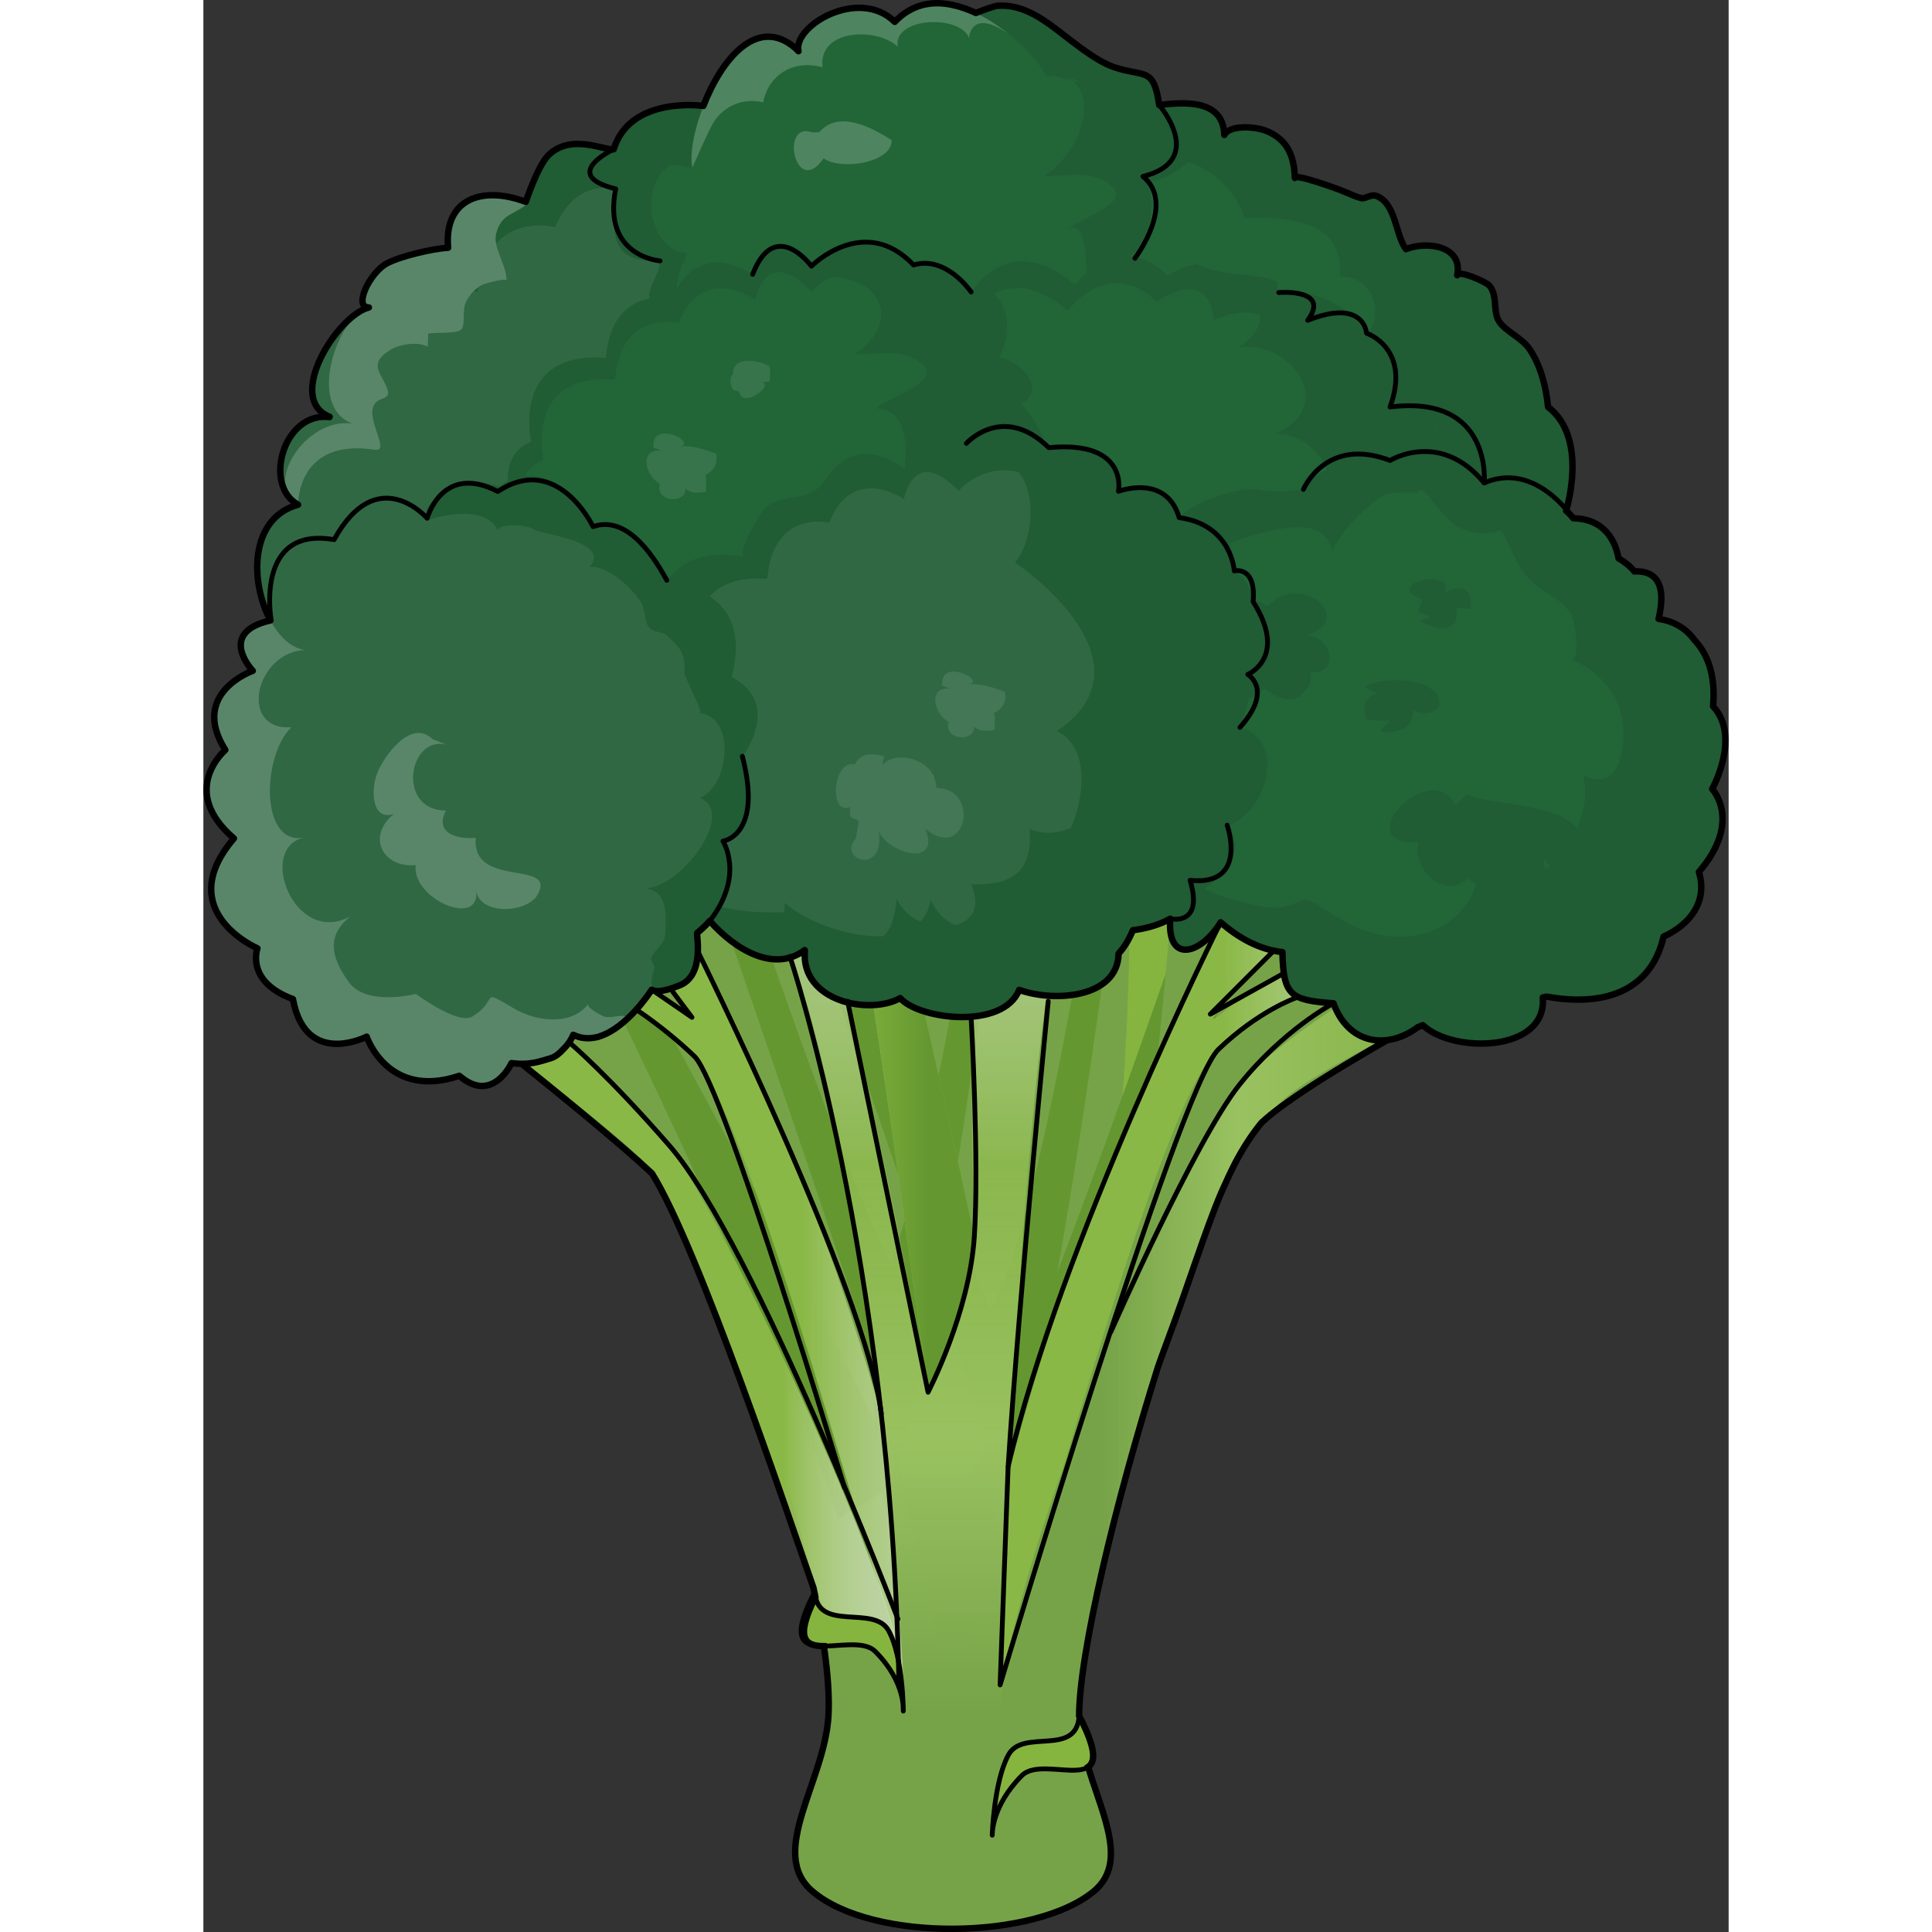 <?xml version="1.0" encoding="utf-8"?>
<!-- Created by: Science Figures, www.sciencefigures.org, Generator: Science Figures Editor -->
<!DOCTYPE svg PUBLIC "-//W3C//DTD SVG 1.1//EN" "http://www.w3.org/Graphics/SVG/1.1/DTD/svg11.dtd">
<svg version="1.1" id="Layer_1" xmlns="http://www.w3.org/2000/svg" xmlns:xlink="http://www.w3.org/1999/xlink" 
	 width="800px" height="800px" viewBox="0 0 475.216 601.941" enable-background="new 0 0 475.216 601.941"
	 xml:space="preserve">
<rect x="0" y="0" width="475.216" height="601.941" fill="#333333" stroke="none"/>
<g>
	<g>
		<g>
			<path fill="#76A348" d="M423.719,294.622l-114.502-47.393l-75.832,19.716c0,0-57.203-19.205-90.994-13.649
				c-20.258,3.33-86.541,45.877-85.688,45.877c2.275,0,67.512,51.174,84.538,67.795c19.748,19.281,55.746,128.984,53.511,167.658
				c-1.182,20.453-19.04,42.598-5.028,54.598c18.701,16.014,69.446,15.229,87.743,0c14.179-11.803-4.657-34.109-4.614-54.598
				c0.073-36.398,39.136-168.125,56.796-184.809C347.31,333.136,423.719,294.622,423.719,294.622z"/>
			<path fill="#85B53F" d="M295.131,351.116c0,0,9.929-84.109,6.954-102.033l-20.167,3.031c12.892-2.61,2.95,109.754,2.95,109.754
				L295.131,351.116z"/>
			<path fill="#649730" d="M157.39,272.81c0,0,43.458,124.986,60.476,179.917l6.42-43.223
				c-15.082-12.268-55.948-136.695-55.948-136.695H157.39z"/>
			<path fill="#649730" d="M191.513,293.284c0,0,43.458,124.985,60.476,179.918l6.42-43.223
				c-15.082-12.268-55.947-136.696-55.947-136.696H191.513z"/>
			<path fill="#649730" d="M118.716,293.284c0,0,62.014,124.985,79.03,179.918l20.339-12.133
				c-22.613-48.928-88.422-167.786-88.422-167.786H118.716z"/>
			<path fill="#649730" d="M282.931,284.963c0,0-16.995,134.377-34.013,189.311l-6.747-62.133
				c14.972-12.176,33.895-133.071,34.162-134.782L282.931,284.963z"/>
			<path fill="#649730" d="M246.532,282.688c0,0-16.995,134.379-34.012,189.311l-6.748-62.131
				c14.972-12.178,33.895-133.073,34.162-134.784L246.532,282.688z"/>
			<path fill="#649730" d="M334.234,272.81c0,0-70.958,163.658-87.976,218.591l-11.356-26.805
				c14.972-12.176,80.586-206.222,80.852-207.932L334.234,272.81z"/>
			<linearGradient id="SVGID_1_" gradientUnits="userSpaceOnUse" x1="72.605" y1="424.375" x2="242.171" y2="424.375">
				<stop  offset="0.672" style="stop-color:#8AB846"/>
				<stop  offset="1" style="stop-color:#FFFFFF;stop-opacity:0.5"/>
			</linearGradient>
			<path fill="url(#SVGID_1_)" d="M212.913,501.39c-10.617-30.531-42.945-152.174-59.907-172.264
				c-16.962-20.088-80.401-40.225-80.401-40.225l6.438-3.938c0,0,45.907,9.941,68.655,28.997
				c22.749,19.053-40.792-45.095-40.792-45.095l24.859-12.201c0,0,82.662,118.717,110.405,333.686c0,0-7.815,2.566-20.929,1.457
				C221.242,591.808,223.529,531.921,212.913,501.39z"/>
			<linearGradient id="SVGID_2_" gradientUnits="userSpaceOnUse" x1="225.025" y1="424.375" x2="394.592" y2="424.375">
				<stop  offset="0.548" style="stop-color:#8AB846"/>
				<stop  offset="1" style="stop-color:#FFFFFF;stop-opacity:0.5"/>
			</linearGradient>
			<path fill="url(#SVGID_2_)" d="M254.283,501.39c10.617-30.531,42.946-152.174,59.907-172.264
				c16.962-20.088,80.401-40.225,80.401-40.225l-6.439-3.938c0,0-45.905,9.941-68.654,28.997
				c-22.749,19.053,40.793-45.095,40.793-45.095l-24.859-12.201c0,0-82.664,118.717-110.406,333.686c0,0,7.814,2.566,20.929,1.457
				C245.954,591.808,243.666,531.921,254.283,501.39z"/>
			<linearGradient id="SVGID_3_" gradientUnits="userSpaceOnUse" x1="423.719" y1="422.121" x2="247.252" y2="422.121">
				<stop  offset="0" style="stop-color:#E1EDD0;stop-opacity:0.538"/>
				<stop  offset="0.323" style="stop-color:#90BC50;stop-opacity:0.806"/>
				<stop  offset="0.57" style="stop-color:#9AC260;stop-opacity:0.984"/>
				<stop  offset="0.817" style="stop-color:#76A348"/>
			</linearGradient>
			<path fill="url(#SVGID_3_)" d="M388.152,284.963l6.439,3.938c0,0-55.035,29.237-71.997,49.325
				c-16.962,20.09-74.09,150.895-75.101,201.57c-0.101,6.955-0.18,13.473-0.242,19.482c0.652-4.438,1.742-9.154,3.577-12.52
				c4.55-8.342,21.231,0.758,22.022-12.133c-0.76-20.475,13.554-79.623,27.203-116.021s17.768-58.391,35.43-75.07
				c17.662-16.684,88.234-44.362,88.234-44.362L388.152,284.963z"/>
			<linearGradient id="SVGID_4_" gradientUnits="userSpaceOnUse" x1="56.694" y1="407.376" x2="217.866" y2="407.376">
				<stop  offset="0.769" style="stop-color:#8AB846"/>
				<stop  offset="1" style="stop-color:#FFFFFF;stop-opacity:0.5"/>
			</linearGradient>
			<path fill="url(#SVGID_4_)" d="M217.865,523.575c0.22-27.623-59.272-151.611-76.233-171.699
				c-16.956-20.082-68.976-60.684-69.025-60.7c-9.654,5.969-16.175,10.272-15.904,10.272c2.275,0,62.596,42.906,79.622,59.527
				c14.649,14.301,55.128,139.48,55.6,138.582C192.715,512.45,198.926,488.694,217.865,523.575z"/>
			<linearGradient id="SVGID_5_" gradientUnits="userSpaceOnUse" x1="220.017" y1="251.132" x2="220.017" y2="597.304">
				<stop  offset="0" style="stop-color:#E1EDD0;stop-opacity:0.538"/>
				<stop  offset="0.323" style="stop-color:#90BC50;stop-opacity:0.806"/>
				<stop  offset="0.57" style="stop-color:#9AC260;stop-opacity:0.984"/>
				<stop  offset="0.817" style="stop-color:#76A348"/>
			</linearGradient>
			<path fill="url(#SVGID_5_)" d="M162.803,253.098c55.063,81.206,58.439,344.206,58.439,344.206h25.792
				c0,0,3.53-307.834,30.196-346.172l-30.972,12.78c-9.839,26.097-6.052,121.486-6.052,121.486s-23.922-111.37-29.866-124.725
				l-11.06-2.872c8.342,38.338,26.504,175.989,26.504,175.989s-26.888-160.509-48.739-178.708L162.803,253.098z"/>
			<linearGradient id="SVGID_6_" gradientUnits="userSpaceOnUse" x1="199.281" y1="345.766" x2="240.207" y2="345.766">
				<stop  offset="0" style="stop-color:#85B53F"/>
				<stop  offset="0.656" style="stop-color:#649730"/>
			</linearGradient>
			<path fill="url(#SVGID_6_)" d="M240.207,385.239c0,0-23.922-111.29-29.866-124.645l-11.06-2.833
				c8.342,38.338,26.504,176.009,26.504,176.009C238.068,410.907,240.207,385.239,240.207,385.239z"/>
			<path fill="#85B53F" d="M245.783,571.782c0,0,0.496-16.68,5.046-25.023c4.55-8.342,21.231,0.758,22.022-12.133
				c14.375,27.477-10.648,11.373-17.838,18.578C245.419,562.819,245.783,571.782,245.783,571.782z"/>
			<path fill="#85B53F" d="M218.064,533.108c0,0,0-16.68-4.549-25.021c-4.55-8.344-21.232,0.756-22.022-12.135
				c-14.377,27.477,10.647,11.375,17.837,18.578C218.925,524.146,218.064,533.108,218.064,533.108z"/>
		</g>
		<path fill="none" stroke="#000000" stroke-width="2" stroke-linecap="round" stroke-miterlimit="10" d="M329.657,349.809
			c8.118-7.662,28.608-19.92,48.399-30.94c22.903-10.769,45.662-19.696,45.662-19.696l-5.005-1.999
			c3.167-1.625,5.005-2.552,5.005-2.552l-69.886-28.926l-18.401-9.031c0,0-0.266,0.384-0.748,1.105l-25.467-10.541l-7.134,1.855
			l-20.165,3.03c1.042-0.211,1.934,0.34,2.694,1.512l-10.155,2.64c0.896-2.035,1.819-3.763,2.773-5.134l-28.915,11.931
			l-14.931,3.882c0,0-57.203-19.205-90.994-13.649c-13.76,2.262-48.747,23.133-69.514,35.958l-0.272,0.686c0,0,0.001,0,0.002,0
			c-9.659,6-16.175,9.751-15.904,9.751c0.187,0,0.805,0.091,1.778,0.733c-1.225,0.821-1.866,1.154-1.778,1.154
			c1.171,0,17.708,11.294,35.808,24.587c17.974,14.256,37.863,30.568,47.263,39.432c14.498,23.178,42.817,107.772,50.302,129.078
			c0.206,0.976,0.405,1.935,0.599,2.895c-6.536,13.14-3.112,15.278,2.669,15.309c1.211,8.49,1.746,15.928,1.409,21.75
			c-1.182,20.453-19.04,42.596-5.028,54.596c18.701,16.014,69.446,15.229,87.743,0c10.547-8.779,2.828-23.373-1.802-38.705
			c2.43-1.688,2.407-5.916-2.813-15.893c0.039-19.554,11.332-66.615,24.513-108.576c0.896-2.566,1.795-5.058,2.69-7.445
			c7.242-19.312,11.801-34.567,17.123-47.126c1.503-3.408,2.968-6.519,4.379-9.284C323.923,357.726,326.551,353.622,329.657,349.809
			z"/>
		<path fill="#76A348" d="M297.275,329.425c17.873-41.178,32.758-66.3,36.959-73.121l-25.018-11.349l-7.132,1.854
			C304.146,259.235,300.011,303.458,297.275,329.425z"/>
		<path fill="#205C34" d="M232.627,304.86c1.14,7.824,22.641,9.65,22.902-0.68c13.967,9.223,25.573-17.614,9.908-23.016
			c-14.421-4.975-49.698,9.277-28.261,24.454"/>
		<path fill="#205C34" d="M307.426,274.277c0.553,0.362,6.442,2.248,6.476,2.392c0.003,0.006,4.53,19.251,23.603,18.444
			c-0.638,14.936,22.254,15.487,22.254,15.487s10.325,17.754,24.17,6.092c23.122,17.023,33.078-5.881,33.08-5.887
			c0.5-1.154,11.579-3.078,13.076-3.646c2.888-1.098,16.187-6.523,13.816-11.801c-1.562-3.479-10.57,3.82-13.303,5.016
			c-7.974,3.486-19.359,7.436-26.066,1.258c2.091,17.621-15.251,8.803-20.296,2.1c-6.394,12.453-30.85-0.578-29.159-10.643
			c-0.335,5.709-10.937-3.037-13.649-4.682c-8.108-4.912-8.319-6.947-7.464-15.209c-5.15,4.512-12.732-4.505-17.482-7.378
			C312.56,263.447,303.387,271.64,307.426,274.277z"/>
		<path fill="#205C34" d="M470.095,245.814c0,0,9.08-16.301,0.284-25.746c2.091-24.22-17.088-26.795-17.088-26.795
			c5.256-21.062-12.451-14.195-12.451-14.195s-0.609-0.07-0.609-0.178c0-0.01,0-0.008,0-0.021c0-0.116,0-0.289,0-0.503
			c0-0.025,0-0.043,0-0.069c0-0.221,0.601-0.483,0.585-0.783c-0.003-0.031,0.306-0.061,0.304-0.093
			c-0.02-0.313,0.109-0.659,0.069-1.04c0-0.022,0.073-0.044,0.07-0.067c-0.122-1.214-0.328-2.719-0.799-4.31
			c-0.003-0.008,0.015-0.015,0.015-0.023c-0.156-0.522-0.328-1.051-0.537-1.582c-0.009-0.022-0.012-0.044-0.021-0.068
			c-0.209-0.528-0.443-1.054-0.713-1.575c-0.012-0.019-0.02-0.04-0.029-0.059c-1.113-2.133-2.77-4.133-5.223-5.491
			c-0.021-0.012-0.042-0.024-0.063-0.037c-0.599-0.324-1.242-0.609-1.936-0.85c-0.042-0.015-0.085-0.029-0.127-0.044
			c-0.697-0.235-1.441-0.424-2.243-0.561c-0.038-0.007-0.081-0.013-0.118-0.019c-0.824-0.133-1.697-0.216-2.637-0.231
			c-1.227-1.573-2.25-2.337-2.25-2.337s7.146-22.621-5.623-32.327c-0.629-6.241-2.204-12.717-5.731-17.987
			c-2.396-3.579-7.438-5.525-9.502-8.649c-2.066-3.13-0.362-8.033-3.051-11.2c-0.934-1.098-9.661-4.993-10.017-3.223
			c1.851-9.21-9.486-10.705-15.984-8.117c-3.357-4.623-3.021-13.958-8.988-16.511c-1.949-0.833-3.591,0.973-4.963,0.6
			c-2.343-0.636-4.302-1.686-6.818-2.643c-1.004-0.381-13.878-5.072-13.825-3.632c-0.237-6.542-2.074-11.649-8.397-14.457
			c-4.044-1.797-12.059-2.042-13.588,1.051c-0.29-11.255-12.683-10.235-20.289-9.317c-1.751-12.091-4.521-8.587-14.024-11.783
			c-6.47-2.176-14.454-9.292-20.072-13.319c-4.839-3.47-10.186-6.291-16.326-5.812c-1.735,0.136-15.84,5.242-14.428,7.479
			c-4.409-6.988-9.523-6.626-15.666-2.359c-6.541,4.544-6.476,7.59-13.945,7.299c-11.454-0.446-18.325-1.925-23.451,11.644
			c-7.075-1.759-13.767,2.446-19.785,4.935c-1.201,0.498-18.075,8.423-11.996,12.538c-3.953-2.675-8.594-2.653-13.492-0.844
			c-1.946,0.718-5.081,3.771-6.778,4.013c-2.923,0.415-2.508-1.243-4.529-1.381c-4.65-0.314-12.175-0.102-15.824,3.247
			c-3.775,3.468-2.73,12.752-7.122,15.427c-2.875,1.745-7.532-1.451-11.023,0.781c-5.433,3.47-4.807,13.335-9.855,16.095
			c-1.981,1.082-5.796-1.06-8.978,1.368c-1.966,1.502-2.801,5.714-4.736,6.758c-1.436,0.773-3.741-0.608-5.157,0.097
			c-9.721,4.843-10.914,10.798-11.358,21.913c-9.055-5.984-7.119,5.09-7.78,9.856c-1.063,7.68-4.669,13.133-2.543,21.974
			c-0.662,0.682-1.26,1.354-1.82,2.019c-0.182,0.216-0.342,0.427-0.513,0.64c-0.362,0.451-0.711,0.9-1.028,1.343
			c-0.171,0.239-0.333,0.474-0.493,0.712c-0.284,0.421-0.549,0.839-0.796,1.253c-0.133,0.224-0.271,0.449-0.393,0.671
			c-0.256,0.464-0.482,0.92-0.693,1.373c-0.073,0.157-0.16,0.315-0.227,0.471c-0.263,0.601-0.487,1.193-0.673,1.775
			c-0.047,0.146-0.078,0.286-0.12,0.429c-0.129,0.442-0.244,0.879-0.336,1.308c-0.039,0.198-0.071,0.394-0.104,0.589
			c-0.065,0.375-0.116,0.747-0.151,1.113c-0.019,0.193-0.036,0.384-0.047,0.573c-0.022,0.385-0.026,0.762-0.021,1.136
			c0.002,0.153-0.002,0.307,0.007,0.458c0.052,1.052,0.212,2.06,0.46,3.023c0.027,0.104,0.06,0.205,0.089,0.308
			c0.106,0.381,0.227,0.754,0.357,1.121c0.042,0.116,0.087,0.232,0.132,0.347c0.142,0.362,0.293,0.717,0.455,1.066
			c0.042,0.086,0.08,0.172,0.12,0.258c0.653,1.339,1.45,2.562,2.313,3.657c0.005,0.004,0.009-0.524,0.011-0.518
			c0.294,0.369,0.589,0.531,0.891,0.531c0,0,0.096,0,0.099,0c-13.023,7-13.216,18.973-13.216,22.953c0,0.01,0,0.019,0,0.028
			c0,0.293,0.413,0.544,0.448,0.753c0,0.017,0.173,0.029,0.176,0.044c0.034,0.198,0.151,0.353,0.173,0.46
			c0.005,0.017,0.044,0.015,0.049,0.029c0.02,0.09,0.055,0.149,0.055,0.149C2.632,195.711,15.398,209,15.398,209
			s-19.799,6.902-8.553,24.657c0,0-14.785,12.59,2.672,27.562c-19.448,22.727,7.336,34.243,7.336,34.243
			s-3.897,10.307,11.052,15.817c3.945,21.529,22.979,11.699,22.979,11.699s6.541,19.713,28.876,12.199
			c10.321,8.975,16.245-3.949,16.245-3.949s14.587,2.063,19.238-8.818c11.961,5.863,24.862-14.939,24.862-14.939
			c0.614-0.018,12.24-5.492,12.243-5.496c0.549-0.969,1.268-11.032,1.263-11.051c-0.011-0.045-0.018-0.076-0.018-0.076
			s3.861-2.727,6.89-7.541c0.007-0.01,0.014-0.02,0.021-0.031c0.004,0.006,0.009,0.008,0.014,0.012
			c0.23,0.213,0.471,0.404,0.719,0.578c0.159,0.111,0.32,0.209,0.485,0.307c0.142,0.084,0.285,0.164,0.433,0.236
			c0.171,0.088,0.34,0.178,0.514,0.252c0.262,0.111,0.526,0.207,0.792,0.293c0.198,0.063,0.394,0.113,0.594,0.162
			c0.127,0.031,0.254,0.063,0.38,0.09c0.198,0.041,0.394,0.084,0.589,0.115c0.058,0.01,0.115,0.014,0.176,0.023
			c0.399,0.057,0.788,0.096,1.166,0.117c0.111,0.008,0.22,0.012,0.329,0.018c0.179,0.006,0.355,0.01,0.528,0.01
			c0.103,0,0.195-0.002,0.296-0.004c0.279-0.006,0.539-0.016,0.784-0.033c0.102-0.006,0.202-0.016,0.297-0.021
			c0.123-0.012,0.234-0.021,0.343-0.033c0.122-0.014,0.231-0.027,0.333-0.041c0.115-0.016,0.209-0.027,0.298-0.041
			c0.085-0.014,0.155-0.025,0.214-0.035c0.049-0.008,0.07-0.01,0.1-0.018c0.055-0.01,0.093-0.018,0.093-0.018
			s6.388,12.229,17.129,9.65c2.095,12.368,24.182,10.543,24.182,10.543c10.211,13.441,20.5,0.834,20.5,0.834
			s0.587,0.195,1.578,0.418c3.914,6.199,21.922,6.953,22.162-2.508c5.754,3.799,11.102,1.475,14.312-2.945
			c0.285,0.066,0.569,0.127,0.853,0.184c0.111,0.021,0.223,0.039,0.334,0.059c0.242,0.043,0.484,0.086,0.727,0.121
			c0.129,0.018,0.26,0.033,0.389,0.051c0.229,0.027,0.457,0.053,0.687,0.076c0.133,0.012,0.267,0.021,0.401,0.031
			c0.229,0.016,0.461,0.029,0.691,0.035c0.129,0.004,0.26,0.008,0.39,0.012c0.244,0.002,0.49-0.004,0.734-0.012
			c0.116-0.004,0.229-0.006,0.345-0.01c0.302-0.018,0.606-0.043,0.909-0.078c0.055-0.006,0.11-0.01,0.166-0.016
			c0.362-0.045,0.724-0.105,1.084-0.178c0.071-0.016,0.138-0.033,0.209-0.049c0.284-0.063,0.569-0.131,0.854-0.213
			c0.115-0.033,0.227-0.07,0.342-0.107c0.238-0.076,0.478-0.156,0.716-0.246c0.124-0.049,0.248-0.1,0.372-0.15
			c0.228-0.094,0.453-0.195,0.678-0.303c0.127-0.061,0.251-0.121,0.378-0.188c0.225-0.117,0.451-0.246,0.673-0.379
			c0.118-0.07,0.236-0.137,0.354-0.209c0.249-0.163,0.495-0.334,0.739-0.512c0.088-0.064,0.176-0.121,0.263-0.188
			c0.329-0.252,0.658-0.523,0.979-0.816c0.047-0.043,0.096-0.094,0.143-0.139c0.271-0.252,0.54-0.516,0.802-0.797
			c0.106-0.113,0.209-0.234,0.311-0.35c0.205-0.23,0.41-0.467,0.609-0.715c0.115-0.146,0.231-0.299,0.347-0.449
			c0.182-0.244,0.366-0.494,0.547-0.756c0.115-0.168,0.229-0.336,0.342-0.512c0.18-0.273,0.355-0.561,0.529-0.854
			c0.106-0.18,0.213-0.357,0.319-0.545c0.183-0.326,0.362-0.672,0.54-1.023c0.086-0.172,0.178-0.336,0.264-0.514
			c0.261-0.537,0.513-1.096,0.76-1.684c4.99-0.629,8.76-1.99,11.628-3.576c-1.112,14.981,10.826,10.791,16.791-0.793
			c0.173,0.25,0.329,0.5,0.515,0.75c0.071,0.096,0.158,0.188,0.232,0.283c0.377,0.492,0.768,0.986,1.201,1.471
			c0.466,0.52,0.975,1.025,1.508,1.521c0.059,0.053,0.103,0.109,0.161,0.162c0.567,0.516,1.182,1.01,1.825,1.48
			c0.036,0.025,0.064,0.055,0.099,0.08c0.495,0.355,1.04,0.674,1.581,0.994c0.209,0.125,0.396,0.266,0.611,0.385
			c2.112,1.15,4.603,1.965,7.46,2.33c1.344,0.174,2.748,0.275,4.274,0.211c-0.638,14.936,22.254,15.487,22.254,15.487
			s10.325,17.754,24.17,6.092c6.506,4.789,11.967,6.418,16.458,6.287c0.124-0.004,0.237-0.021,0.36-0.027
			c0.371-0.02,0.741-0.039,1.101-0.08c0.199-0.023,0.386-0.064,0.579-0.096c0.271-0.041,0.548-0.076,0.813-0.131
			c0.246-0.053,0.482-0.121,0.725-0.184c0.195-0.051,0.399-0.092,0.593-0.148c0.307-0.094,0.6-0.201,0.896-0.311
			c0.115-0.041,0.24-0.076,0.355-0.121c0.258-0.1,0.501-0.215,0.751-0.326c0.143-0.064,0.288-0.121,0.429-0.188
			c0.196-0.094,0.382-0.201,0.573-0.303c0.18-0.096,0.364-0.184,0.538-0.283c0.179-0.104,0.346-0.217,0.521-0.324
			c0.173-0.109,0.352-0.211,0.521-0.324c0.174-0.117,0.338-0.24,0.504-0.361c0.158-0.113,0.321-0.221,0.472-0.336
			c0.124-0.096,0.237-0.195,0.357-0.291c0.187-0.148,0.373-0.293,0.551-0.445c0.122-0.105,0.236-0.217,0.355-0.324
			c0.162-0.146,0.329-0.291,0.485-0.439c0.144-0.139,0.277-0.277,0.417-0.418c0.118-0.121,0.244-0.24,0.358-0.359
			c0.144-0.152,0.275-0.303,0.41-0.453c0.097-0.111,0.205-0.221,0.298-0.33c0.106-0.121,0.2-0.24,0.302-0.359
			c0.116-0.141,0.236-0.279,0.345-0.416c0.033-0.043,0.062-0.084,0.096-0.125c0.169-0.213,0.333-0.426,0.484-0.633
			c0.03-0.037,0.054-0.074,0.082-0.113c0.151-0.207,0.299-0.412,0.435-0.609c0.004-0.006,0.007-0.01,0.012-0.016
			c1.286-1.873,1.906-3.297,1.906-3.299c0,0,0.568-0.107,1.515-0.313c0.483,0.063,0.982,0.105,1.513,0.115
			c4.739,0.223,11.273-1.822,16.273-5.023c0.094-0.059,0.18-0.119,0.271-0.178c0.525-0.346,1.039-0.701,1.528-1.072
			c0.026-0.02,0.054-0.039,0.079-0.059c1.44-1.104,2.674-2.309,3.608-3.58c1.852-1.674,2.924-3.514,2.104-5.338
			c-0.068-0.146-0.163-0.248-0.256-0.359c-0.026-0.273-0.063-0.547-0.125-0.822c11.744,0.303,26.69-8.697,22.434-22.5
			C479.599,255.783,470.095,245.814,470.095,245.814z"/>
		<g>
			<path fill="#205C34" d="M279.67,300.896c-0.238,0.09-0.478,0.17-0.716,0.246C279.192,301.065,279.432,300.985,279.67,300.896z"/>
			<path fill="#205C34" d="M278.612,301.249c-0.284,0.082-0.569,0.15-0.854,0.213C278.043,301.399,278.328,301.331,278.612,301.249z
				"/>
			<path fill="#205C34" d="M281.771,299.876c-0.222,0.133-0.448,0.262-0.673,0.379C281.322,300.138,281.549,300.009,281.771,299.876
				z"/>
			<path fill="#205C34" d="M280.72,300.442c-0.225,0.107-0.45,0.209-0.678,0.303C280.27,300.651,280.495,300.55,280.72,300.442z"/>
			<path fill="#205C34" d="M277.55,301.511c-0.36,0.072-0.722,0.133-1.084,0.178C276.828,301.644,277.189,301.583,277.55,301.511z"
				/>
			<path fill="#205C34" d="M276.3,301.704c-0.303,0.035-0.607,0.061-0.909,0.078C275.692,301.765,275.997,301.739,276.3,301.704z"/>
			<path fill="#205C34" d="M282.863,299.155c-0.244,0.178-0.49,0.352-0.739,0.512C282.373,299.504,282.619,299.333,282.863,299.155z
				"/>
			<path fill="#205C34" d="M272.829,301.726c-0.229-0.021-0.458-0.049-0.687-0.076C272.371,301.677,272.6,301.702,272.829,301.726z"
				/>
			<path fill="#205C34" d="M271.754,301.599c-0.242-0.035-0.484-0.078-0.727-0.121C271.27,301.521,271.512,301.563,271.754,301.599z
				"/>
			<path fill="#205C34" d="M273.922,301.792c-0.23-0.006-0.462-0.02-0.691-0.035C273.46,301.772,273.691,301.786,273.922,301.792z"
				/>
			<path fill="#205C34" d="M275.046,301.792c-0.244,0.008-0.49,0.014-0.734,0.012C274.556,301.806,274.802,301.8,275.046,301.792z"
				/>
			<path fill="#205C34" d="M287.734,293.581c-0.174,0.293-0.35,0.58-0.529,0.854C287.385,294.161,287.561,293.874,287.734,293.581z"
				/>
			<path fill="#205C34" d="M289.617,289.815c-0.247,0.588-0.499,1.146-0.76,1.684C289.118,290.961,289.37,290.403,289.617,289.815z"
				/>
			<path fill="#205C34" d="M288.594,292.012c-0.178,0.352-0.357,0.697-0.54,1.023C288.236,292.709,288.416,292.364,288.594,292.012z
				"/>
			<path fill="#205C34" d="M313.369,278.303c-0.003,0-0.007,0-0.01,0C313.362,278.303,313.366,278.303,313.369,278.303z"/>
			<path fill="#205C34" d="M436.58,305.407c-0.089,0.059-0.178,0.119-0.271,0.178C436.402,305.526,436.488,305.466,436.58,305.407z"
				/>
			<path fill="#205C34" d="M284.105,298.151c-0.321,0.293-0.65,0.564-0.979,0.816C283.455,298.715,283.784,298.444,284.105,298.151z
				"/>
			<path fill="#205C34" d="M313.763,276.647L313.763,276.647L313.763,276.647z"/>
			<path fill="#205C34" d="M270.693,301.419c-0.344-0.066-0.686-0.141-1.025-0.223C270.008,301.278,270.35,301.353,270.693,301.419z
				"/>
			<path fill="#205C34" d="M285.97,296.151c-0.199,0.248-0.404,0.484-0.609,0.715C285.565,296.635,285.771,296.399,285.97,296.151z"
				/>
			<path fill="#205C34" d="M285.05,297.215c-0.262,0.281-0.531,0.545-0.802,0.797C284.519,297.76,284.788,297.497,285.05,297.215z"
				/>
			<path fill="#205C34" d="M286.863,294.946c-0.181,0.262-0.365,0.512-0.547,0.756C286.498,295.458,286.683,295.208,286.863,294.946
				z"/>
			<path fill="#205C34" d="M438.188,304.276c-0.025,0.02-0.053,0.039-0.079,0.059C438.135,304.315,438.162,304.296,438.188,304.276z
				"/>
			<circle fill="#205C34" cx="153.792" cy="297.758" r="0.004"/>
			<path fill="#205C34" d="M153.973,296.272c0-0.004,0.002-0.01,0.002-0.014c0,0,0-0.004,0-0.006c0,0.002,0,0.006,0,0.006
				C153.975,296.264,153.973,296.268,153.973,296.272z"/>
			<path fill="#205C34" d="M146.93,306.669c0.051-0.021,0.089-0.055,0.141-0.074c0.002-0.002,0.002-0.002,0.004-0.002
				c-0.002,0-0.002,0-0.004,0.002C147.019,306.614,146.98,306.647,146.93,306.669z"/>
			<path fill="#205C34" d="M160.483,283.305c0.007-0.01,0.014-0.02,0.021-0.031l0,0C160.497,283.284,160.49,283.295,160.483,283.305
				z"/>
			<polygon fill="#205C34" points="146.479,306.841 146.492,306.837 146.505,306.831 146.492,306.837 			"/>
			<path fill="#205C34" d="M310.043,277.841c0.586-0.516,1.234-1.056,1.91-1.611c0,0,0,0.001,0,0
				C311.277,276.785,310.629,277.325,310.043,277.841z"/>
			<path fill="#205C34" d="M418.522,310.493c0.483,0.063,0.982,0.105,1.513,0.115c-0.478-0.023-0.93-0.076-1.367-0.146
				C418.619,310.474,418.571,310.483,418.522,310.493z"/>
			<rect x="141.523" y="307.943" fill="#205C34" width="0.002" height="0.002"/>
			<path fill="#205C34" d="M162.154,284.407c-0.147-0.072-0.291-0.152-0.433-0.236C161.863,284.254,162.007,284.334,162.154,284.407
				z"/>
			<path fill="#205C34" d="M167.518,285.483c-0.101,0.002-0.193,0.004-0.296,0.004C167.324,285.487,167.417,285.485,167.518,285.483
				z"/>
			<path fill="#205C34" d="M266.176,300.128c-0.154-0.059-0.307-0.115-0.458-0.172C265.869,300.013,266.021,300.069,266.176,300.128
				z"/>
			<path fill="#205C34" d="M168.599,285.428c-0.093,0.008-0.195,0.016-0.297,0.021C168.403,285.444,168.504,285.434,168.599,285.428
				z"/>
			<path fill="#205C34" d="M165.198,285.342c-0.061-0.01-0.118-0.016-0.176-0.023C165.08,285.329,165.138,285.333,165.198,285.342z"
				/>
			<path fill="#205C34" d="M267.169,300.474c-0.167-0.055-0.333-0.111-0.5-0.17C266.836,300.362,267.002,300.419,267.169,300.474z"
				/>
			<path fill="#205C34" d="M164.434,285.204c-0.126-0.027-0.253-0.059-0.38-0.09C164.181,285.145,164.308,285.176,164.434,285.204z"
				/>
			<path fill="#205C34" d="M166.693,285.477c-0.109-0.006-0.218-0.012-0.329-0.018C166.476,285.467,166.584,285.471,166.693,285.477
				z"/>
			<path fill="#205C34" d="M265.215,299.761c-0.133-0.051-0.262-0.105-0.391-0.156C264.953,299.655,265.082,299.71,265.215,299.761z
				"/>
			<path fill="#205C34" d="M169.274,285.354c-0.102,0.014-0.214,0.027-0.333,0.041C169.063,285.381,169.173,285.368,169.274,285.354
				z"/>
			<path fill="#205C34" d="M169.786,285.278c-0.056,0.01-0.137,0.023-0.214,0.035C169.657,285.299,169.728,285.288,169.786,285.278z
				"/>
			<path fill="#205C34" d="M259.746,297.389c-0.106-0.049-0.211-0.102-0.317-0.154C259.535,297.288,259.64,297.34,259.746,297.389z"
				/>
			<path fill="#205C34" d="M264.283,299.379c-0.061-0.025-0.118-0.051-0.176-0.076C264.165,299.329,264.223,299.354,264.283,299.379
				z"/>
			<path fill="#205C34" d="M169.979,285.243c0,0-0.054,0.01-0.093,0.018C169.94,285.25,169.979,285.243,169.979,285.243z"/>
			<path fill="#205C34" d="M163.46,284.952c-0.266-0.086-0.53-0.184-0.792-0.293C162.93,284.77,163.194,284.866,163.46,284.952z"/>
			<path fill="#205C34" d="M144.928,307.39c-0.016,0.006-0.03,0.01-0.044,0.016C144.897,307.399,144.912,307.396,144.928,307.39z"/>
			<path fill="#205C34" d="M153.548,298.895c-0.002,0.018-0.007,0.033-0.011,0.051C153.541,298.928,153.544,298.913,153.548,298.895
				z"/>
			<path fill="#205C34" d="M268.217,300.806c-0.19-0.059-0.382-0.115-0.571-0.176C267.835,300.69,268.026,300.747,268.217,300.806z"
				/>
			<path fill="#205C34" d="M154.03,294.235c0.002,0.064,0.004,0.127,0.004,0.191C154.034,294.362,154.032,294.299,154.03,294.235z"
				/>
			<path fill="#205C34" d="M152.349,301.929c-0.003,0.004-0.003,0.008-0.007,0.012C152.346,301.937,152.346,301.933,152.349,301.929
				z"/>
			<path fill="#205C34" d="M269.441,301.14c-0.268-0.068-0.533-0.135-0.795-0.209C268.908,301.005,269.174,301.071,269.441,301.14z"
				/>
			<path fill="#205C34" d="M161.236,283.864c-0.248-0.174-0.488-0.365-0.719-0.578C160.748,283.499,160.988,283.69,161.236,283.864z
				"/>
			<path fill="#205C34" d="M153.764,291.698c0.004,0.033,0.011,0.068,0.018,0.104C153.774,291.764,153.768,291.733,153.764,291.698z
				"/>
			<path fill="#205C34" d="M153.682,291.243c0.002,0.016,0.007,0.029,0.009,0.045C153.686,291.272,153.684,291.258,153.682,291.243z
				"/>
			<path fill="#205C34" d="M153.612,290.922c0.005,0.016,0.009,0.037,0.014,0.059C153.619,290.952,153.617,290.942,153.612,290.922z
				"/>
			<path fill="#226537" d="M442.23,295.194c0,0.061,0,0.121,0,0.184C442.23,295.315,442.23,295.256,442.23,295.194z"/>
			<path fill="#306843" d="M153.867,292.407c-0.028-0.225-0.057-0.424-0.086-0.605c-0.007-0.035-0.014-0.07-0.018-0.104
				c-0.027-0.154-0.051-0.295-0.073-0.41c-0.002-0.016-0.007-0.029-0.009-0.045c-0.022-0.113-0.041-0.197-0.056-0.262
				c-0.005-0.021-0.009-0.043-0.014-0.059c-0.011-0.045-0.018-0.076-0.018-0.076C153.724,291.356,153.79,291.883,153.867,292.407z"
				/>
			<path fill="#306843" d="M146.492,306.837c0.005-0.002,0.009-0.004,0.013-0.006c0.087-0.033,0.177-0.064,0.261-0.1
				C146.672,306.771,146.586,306.8,146.492,306.837z"/>
			<path fill="#306843" d="M147.07,306.595c0.002-0.002,0.002-0.002,0.004-0.002c0.688-0.305,1.313-0.645,1.875-1.02
				C148.374,305.968,147.745,306.308,147.07,306.595z"/>
			<path fill="#205C34" d="M439.921,170.341c0.009,0.023,0.019,0.045,0.026,0.068C439.939,170.387,439.93,170.365,439.921,170.341z"
				/>
			<path fill="#205C34" d="M35.073,147.362c0.16-0.237,0.322-0.473,0.493-0.712C35.396,146.889,35.233,147.125,35.073,147.362z"/>
			<path fill="#205C34" d="M429.464,161.707c0.037,0.006,0.08,0.012,0.118,0.019C429.544,161.719,429.501,161.713,429.464,161.707z"
				/>
			<path fill="#205C34" d="M439.175,168.708c0.009,0.02,0.02,0.04,0.031,0.059C439.194,168.748,439.184,168.727,439.175,168.708z"/>
			<path fill="#205C34" d="M431.825,162.287c0.042,0.014,0.085,0.029,0.127,0.044C431.91,162.316,431.867,162.301,431.825,162.287z"
				/>
			<path fill="#205C34" d="M33.885,149.286c0.122-0.222,0.26-0.447,0.393-0.671C34.145,148.839,34.007,149.064,33.885,149.286z"/>
			<path fill="#205C34" d="M433.888,163.18c0.021,0.012,0.042,0.024,0.063,0.037C433.93,163.205,433.909,163.192,433.888,163.18z"/>
			<path fill="#205C34" d="M36.595,145.308c0.171-0.213,0.331-0.424,0.513-0.64C36.926,144.883,36.766,145.094,36.595,145.308z"/>
			<path fill="#205C34" d="M32.069,161.841c-0.029-0.103-0.062-0.203-0.089-0.308C32.008,161.638,32.04,161.739,32.069,161.841z"/>
			<path fill="#205C34" d="M32.559,163.309c-0.045-0.115-0.09-0.231-0.132-0.347C32.469,163.078,32.514,163.194,32.559,163.309z"/>
			<path fill="#205C34" d="M33.134,164.633c-0.04-0.085-0.078-0.172-0.12-0.258C33.056,164.461,33.094,164.547,33.134,164.633z"/>
			<path fill="#205C34" d="M31.732,155.231c0.032-0.195,0.064-0.391,0.104-0.589C31.797,154.84,31.765,155.036,31.732,155.231z"/>
			<path fill="#205C34" d="M32.172,153.334c0.042-0.143,0.073-0.283,0.12-0.429C32.245,153.051,32.214,153.191,32.172,153.334z"/>
			<path fill="#205C34" d="M31.534,156.917c0.011-0.188,0.028-0.38,0.047-0.573C31.563,156.537,31.545,156.729,31.534,156.917z"/>
			<path fill="#205C34" d="M32.965,151.13c0.066-0.155,0.153-0.314,0.227-0.471C33.118,150.816,33.031,150.975,32.965,151.13z"/>
			<path fill="#205C34" d="M31.521,158.51c-0.009-0.151-0.005-0.305-0.007-0.458C31.516,158.206,31.512,158.359,31.521,158.51z"/>
			<path fill="#205C34" d="M440.492,171.991c0.002,0.009,0.004,0.016,0.006,0.023C440.496,172.006,440.494,172,440.492,171.991z"/>
			<path fill="#205C34" d="M441.424,177.432c0.004,0.031,0.004,0.062,0.006,0.093C441.428,177.494,441.428,177.464,441.424,177.432z
				"/>
			<path fill="#205C34" d="M441.336,176.324c0.003,0.022,0.005,0.045,0.008,0.067C441.341,176.37,441.339,176.348,441.336,176.324z"
				/>
			<path fill="#205C34" d="M440.23,178.308c0,0.023,0,0.046,0,0.069C440.23,178.352,440.23,178.333,440.23,178.308z"/>
			<path fill="#205C34" d="M440.23,178.88c0,0.009,0,0.013,0,0.021C440.23,178.89,440.23,178.893,440.23,178.88z"/>
			<polygon fill="#205C34" points="36.348,169.372 36.351,169.374 36.351,169.374 			"/>
			<path fill="#205C34" d="M35.457,168.306c-0.002-0.006-0.006-0.012-0.011-0.016C35.451,168.294,35.455,168.299,35.457,168.306z"/>
			<path fill="#205C34" d="M24.022,192.081c-0.002-0.016-0.004-0.029-0.007-0.044C24.019,192.053,24.021,192.065,24.022,192.081z"/>
			<path fill="#205C34" d="M24.118,192.569c-0.002-0.01-0.004-0.018-0.007-0.029C24.116,192.557,24.114,192.555,24.118,192.569z"/>
			<path fill="#205C34" d="M23.23,191.283c0-0.009,0-0.019,0-0.028C23.23,191.265,23.23,191.274,23.23,191.283z"/>
			<path fill="#205C34" d="M318.676,61.853c-0.498-0.435-1.009-0.884-1.533-1.341c0.369,0.476,0.713,0.971,1.031,1.479
				C318.343,61.94,318.509,61.899,318.676,61.853z"/>
			<path fill="#306843" d="M102.167,137.671c0,0-6.516-28.416,23.312-26.13c1.044-13.431,7.955-17.444,13.505-18.468
				c-0.615-3.606,3.368-7.745,3.292-11.797C130.879,81.619,127.502,77.42,128,66.753c0.133-2.867,0.235-5.513,0.466-7.898
				c-6.163-1.188-13.916,0.267-18.932,11.898c0,0-21.243-5.796-24.1,20.123c-33.715-3.679-27.372,28.762-27.372,28.762
				s-12.144,2.939-7.747,20.461c-9.439,9.345-7.702,16.99-4.048,22.082c7.445-6.278,20.343-4.683,20.343-4.683
				c0.003-0.005,0.089-0.181,0.24-0.445c0.019-0.032,0.024-0.048,0.044-0.082c0.074-0.123,0.174-0.278,0.275-0.434
				c0.036-0.055,0.061-0.097,0.101-0.155c0.111-0.166,0.256-0.357,0.401-0.549c0.05-0.066,0.088-0.123,0.143-0.193
				c0.151-0.193,0.338-0.402,0.522-0.61c0.071-0.081,0.127-0.156,0.204-0.24c0.198-0.212,0.431-0.432,0.662-0.652
				c0.092-0.086,0.165-0.171,0.263-0.258c0.237-0.215,0.513-0.43,0.786-0.644c0.12-0.093,0.22-0.188,0.345-0.28
				c0.272-0.202,0.586-0.395,0.893-0.591c0.155-0.1,0.293-0.204,0.458-0.302c0.314-0.185,0.673-0.354,1.021-0.525
				c0.191-0.095,0.36-0.197,0.56-0.288c0.369-0.163,0.78-0.3,1.183-0.444c0.218-0.079,0.415-0.171,0.646-0.243
				c0.399-0.125,0.846-0.216,1.279-0.317c0.271-0.063,0.52-0.146,0.807-0.199c0.444-0.083,0.939-0.125,1.417-0.18
				c0.315-0.036,0.604-0.094,0.936-0.117c0.521-0.037,1.097-0.021,1.657-0.021c0.331,0,0.633-0.026,0.975-0.011
				c0.632,0.027,1.315,0.113,1.991,0.189c0.32,0.037,0.608,0.042,0.938,0.09c0.722,0.105,1.499,0.279,2.271,0.446
				c0.328,0.071,0.629,0.107,0.967,0.19c1.13,0.277,2.313,0.622,3.552,1.041c0.904-0.734,1.831-1.299,2.762-1.788
				C94.514,139.827,102.167,137.671,102.167,137.671z"/>
			<path fill="#226537" d="M383.406,139.95l0.569-7.123C383.211,132.921,383.11,135.955,383.406,139.95z"/>
			<path fill="#226537" d="M150.633,78.998c-1.18,2.905-3.503,7.384-3.034,11.009c8.213-15.083,23.509-4.533,23.509-4.533
				s3.196-18.141,18.304-2.552c0,0,12.316-14.926,31.777-0.357c7.747-1.516,14.127,3.998,17.923,8.511
				c5.009-6.955,15.844-16.421,32.492-2.256c15.574-18.27,28.765-2.87,28.765-2.87c6.578-4.195,11.728-4.277,15.642-2.653
				c-0.458-3.337-2.284-5.916-6.7-6.813c1.666-5.875,1.104-13.574-1.549-19.398c-0.344-0.112-0.657-0.257-1.021-0.352
				c-6.702-21.29-21.071-18.303-21.071-18.303s-9.64-17.39-23.136-14.75c-20.738-15.525-33.861,0.379-33.861,0.379
				c-16.1-16.61-19.506,2.722-19.506,2.722s-18.395-12.697-26.592,8.145c0,0-20.132-4.804-22.031,19.632
				c-6.25-2.013-11.048-3.024-14.736-3.305C135.946,56.501,137.575,77.252,150.633,78.998z"/>
			<path fill="#226537" d="M317.827,72.098c0.391,0.07,0.735,0.206,1.093,0.321c-0.037-0.511-0.068-1.024-0.14-1.528
				C318.512,71.3,318.209,71.704,317.827,72.098z"/>
			<path fill="#226537" d="M322.479,169.394c0,0-0.04-0.455-0.049-1.202c-0.939,0.319-1.853,0.638-2.739,0.952
				c0.035,0.116,0.071,0.233,0.104,0.351C321.431,169.331,322.479,169.394,322.479,169.394z"/>
			<path fill="#226537" d="M363.754,129.516c-7.178-23.227-25.914-18.393-25.914-18.393c-3.058-21.492-22.859-11.654-22.859-11.654
				s-0.407-16.829-18.129-5.529c0,0-12.635-14.753-27.558,2.75c-9.797-8.335-17.487-8.12-23.081-5.176
				c5.396,4.835,4.938,14.052,1.679,19.868c6.123,1.041,15.42,9.524,6.822,14.52c1.962,1.798,6.614,8.761,7.663,12.517
				c1.45,0.591,2.893,1.167,4.392,1.514c4.243,0.982,10.595-0.511,14.39,2.066c4.425,3.005,1.957,6.953,3.947,11.086
				c6.636-3.912,18.781-0.733,18.917,8.192c1.488-2.626,17.234-10.723,26.539-8.354c0.007,0.003,0.018,0.004,0.026,0.005
				c2.755-1.125,6.423-1.477,11.327-0.473c10.698-11.808,18.803-4.341,18.803-4.341s4.971-4.923,11.663-6.832
				C371.225,136.614,368.786,131.855,363.754,129.516z"/>
			<path fill="#226537" d="M245.616,129.139c3.486-1.417,1.913-7.778-0.837-12.395c-2.948-4.943-2.303-3.531-7.505-3.867
				c1.453-2.872,2.375-9.967,1.136-14.364c-0.216,0.291-0.422,0.58-0.617,0.862c-3.537-4.436-9.931-10.461-17.805-8.922
				c-18.656-13.966-30.462,0.342-30.462,0.342c-14.48-14.943-17.546,2.446-17.546,2.446s-16.547-11.42-23.922,7.329
				c0,0-18.108-4.321-19.816,17.66c-28.592-2.19-22.348,25.048-22.348,25.048s-3.654,1.037-5.683,5.025
				c9.071-0.811,18.03,7.313,21.186,15.772c7.7-5.382,19.611,10.116,23.809,16.116c5.303-6.935,13.651-8.313,23.608-6.638
				c-3.41-0.573,5.099-14.171,6.334-15.245c4.158-3.61,9.037-2.493,13.623-4.598c5.183-2.382,4.43-4.471,8.239-8.139
				c0.765-0.735,1.542-1.345,2.328-1.869c6.224-4.146,13.083-1.938,19.488,2.592c-1.842-11.678,11.429-9.153,18.721-5.053
				c1.051,0.591,1.978,1.214,2.717,1.833c0.014-7.736,9.058-7.61,14.841-6.82C255.251,132.444,251.131,127.625,245.616,129.139z"/>
			<path fill="#226537" d="M415.062,308.856c5.468-1.941,11.124-3.645,14.904-8.393c5.337-6.706,2.082-7.452-0.84-13.67
				c4.964-1.67,12.98-0.971,16.069-6.203c2.29-3.878,0.484-11.804-2.46-14.292c7.032,0.061,15.714-2.916,18.193-10.163
				c2.917-8.522-2.509-20.346-11.219-22.594c10.747,0.167,9.903-22.177-2.235-22.67c12.099-6.58-6.316-37.159-28.188-29.693
				c4.295-4.21-4.921-20.459-9.926-17.966c-23.151,11.535-26.768-15.057-31.229-9.818c-21.966-0.731-23.184,9.261-26.471,18.536
				c-1.518-11.608-17.262-7.793-29.231-3.737c0.009,0.747,0.049,1.202,0.049,1.202s-1.049-0.063-2.684,0.102
				c0.8,2.827,1.253,5.798,1.402,8.378c6.822,5.061,8.536,14.082-1.139,19.877c10.976,5.253,5.239,22.028,2.904,28.873
				c14.005,3.782,9.089,25.59-3.833,30.654c6.383,8.071-1.473,15.109-7.178,19.816c0,0.002,0,0,0,0
				c0.584,0.167,1.066,1.209,1.406,1.209c0.003,0,0.007,0,0.01,0c0.17,0,0.302-0.807,0.394-0.791l0,0
				c0.084,0.013,0.139-0.41,0.139-0.41s4.528,19.035,23.603,18.229c-0.638,14.934,22.254,15.377,22.254,15.377
				s10.325,17.701,24.17,6.039c23.127,17.025,33.08-5.914,33.08-5.914s0.568-0.121,1.515-0.326c0.049-0.01,0.097-0.025,0.146-0.037
				C417.168,310.229,415.915,309.71,415.062,308.856z"/>
			<path fill="#226537" d="M330.588,152.925c2.175,0.537,10.817,0.091,11.327-0.473
				C337.011,151.449,333.343,151.801,330.588,152.925z"/>
			<path fill="#205C34" d="M319.074,62.204l-0.358-0.359l-3.433-3.432c0.643,0.641,1.275,1.348,1.859,2.099
				c0.524,0.458,1.035,0.906,1.533,1.341C318.807,61.969,318.945,62.091,319.074,62.204z"/>
			<path fill="#205C34" d="M252.51,139.916c-0.241,0.06-0.471,0.137-0.659,0.26C252.097,140.108,252.295,140.004,252.51,139.916z"/>
			<path fill="#306843" d="M281.229,286.147c0,0,19.091,0.467,16.782-16.431c24.864-10.192,11.765-29.521,11.765-29.521
				s14.966-20.267,0.063-29.539c6.065-9.299,6.395-25.769-6.58-29.165c-0.662-2.17-1.422-4.026-2.236-5.661
				c-6.245-12.545-16.064-10.446-16.064-10.446s-8.325-15.357-20.117-12.949c-18.023-13.649-29.554,0.507-29.554,0.507
				c-13.969-14.634-17.043,2.51-17.043,2.51s-15.989-11.157-23.249,7.348c0,0-17.549-4.152-19.326,17.504
				c-9.253-0.666-14.747,1.878-17.981,5.558c5.621,3.509,10.579,10.623,6.864,25.074c15.989,8.486,3.382,24.697,3.382,24.697
				s8.042,21.438-6.051,26.429c4.019,8.872,1.776,16.176-1.378,21.21l0,0c0.004,0.006,0.009,0.008,0.014,0.012
				c0.23,0.213,0.471,0.404,0.719,0.578c0.159,0.111,0.32,0.209,0.485,0.307c0.142,0.084,0.285,0.164,0.433,0.236
				c0.171,0.088,0.34,0.178,0.514,0.252c0.262,0.109,0.526,0.207,0.792,0.293c0.198,0.063,0.394,0.113,0.594,0.162
				c0.127,0.031,0.254,0.063,0.38,0.09c0.198,0.041,0.394,0.084,0.589,0.115c0.058,0.008,0.115,0.014,0.176,0.023
				c0.399,0.057,0.788,0.096,1.166,0.117c0.111,0.006,0.22,0.012,0.329,0.018c0.179,0.006,0.355,0.01,0.528,0.01
				c0.103,0,0.195-0.002,0.296-0.004c0.279-0.006,0.539-0.016,0.784-0.033c0.102-0.006,0.204-0.014,0.297-0.021
				c0.123-0.012,0.234-0.021,0.343-0.033c0.119-0.014,0.231-0.027,0.333-0.041c0.115-0.016,0.209-0.027,0.298-0.041
				c0.077-0.012,0.158-0.025,0.214-0.035c0.049-0.008,0.07-0.01,0.1-0.018c0.039-0.008,0.093-0.018,0.093-0.018
				s6.388,12.229,17.129,9.65c2.095,12.368,24.182,10.543,24.182,10.543c10.211,13.441,20.5,0.834,20.5,0.834
				s17.396,5.869,26.216-9.872c0.475,0.328,0.948,0.596,1.424,0.836c0.106,0.053,0.211,0.105,0.317,0.154
				c0.467,0.219,0.936,0.41,1.401,0.553C271.503,301.114,281.229,286.147,281.229,286.147z"/>
			<path fill="#306843" d="M140.238,307.636c-2.521-2.289,3.443-11.663,3.668-16.327c0.275-5.723,1.127-13.291-5.797-14.504
				c11.035-0.613,28.032-23.463,16.683-28.225c9.096-3.563,11.313-25.192-0.162-26.477c1.486,0.166-4.829-11.253-4.75-12.627
				c0.349-6.016-1.19-7.635-5.285-11.355c-1.912-1.735-4.137-0.839-5.862-2.876c-1.275-1.507-0.964-5.773-2.46-7.862
				c-3.525-4.93-10.067-11.032-15.814-10.831c6.7-7.869-14.894-10.122-17.405-11.587c-3.949-2.312-12.005-1.283-11.281,0.29
				c-4.528-9.848-26.285-3.901-32.945,2.996c-4.724-2.805-10.217-1.776-15.191-2.656c3.757-7.75,21.898-5.734,22.976-8.097
				c0,0-12.897-1.596-20.343,4.683c-1.469,1.236-2.743,2.75-3.646,4.674c-2.377,0.727-4.782,1.581-6.608,2.519l0,0
				c-13.022,6.69-12.783,17.902-12.783,21.882c0,0.009,0,0.019,0,0.028c0,0.293,0.413,0.544,0.448,0.753
				c0,0.016,0.173,0.029,0.176,0.044c0.034,0.198,0.151,0.353,0.173,0.46c0.003,0.011,0.046,0.019,0.049,0.029
				c0.02,0.09,0.055,0.149,0.055,0.149C2.632,195.711,15.398,209,15.398,209s-19.799,6.902-8.553,24.657
				c0,0-14.785,12.59,2.672,27.562c-19.448,22.727,7.336,34.243,7.336,34.243s-3.897,10.307,11.052,15.817
				c3.945,21.529,22.979,11.699,22.979,11.699s6.541,19.713,28.876,12.199c10.321,8.975,16.245-3.949,16.245-3.949
				s14.587,2.063,19.238-8.818c11.961,5.863,24.521-14.178,24.521-14.178c0.614-0.018,1.904,0.051,2.466-0.949l-0.706,1.021
				C140.967,308.304,140.536,307.905,140.238,307.636z"/>
			<path opacity="0.2" fill="#FFFFFF" d="M41.771,168.032c-11.898,0.689-17.677,12.595-17.677,23.251
				c0,0.293-0.018,0.544-0.024,0.797c0.036,0.198,0.045,0.353,0.06,0.489c0.021,0.09,0.029,0.149,0.029,0.149
				C2.658,195.711,15.412,209,15.412,209s-19.806,6.902-8.561,24.657c0,0-14.788,12.59,2.669,27.562
				c-19.448,22.727,7.336,34.243,7.336,34.243s-3.899,10.307,11.05,15.817c3.945,21.529,22.978,11.699,22.978,11.699
				s6.541,19.713,28.876,12.199c10.321,8.975,16.245-3.949,16.245-3.949c5.34,0.756,8.468-0.395,12.261-1.533
				c3.792-1.137,6.978-7.285,6.978-7.285s6.154,1.729,8.558,0.336c2.762-1.602,6.396-3.043,7.92-6.027
				c-2.246-0.715-4.492,0.693-6.885,0c-0.695-0.199-5.676-2.93-4.921-3.936c-5.251,6.986-16.373,5.416-23.053,1.48
				c-11.26-6.633-4.41-2.881-13.008,2.43c-4.496,2.777-17.642-7.027-17.642-7.027s-15.355,3.973-20.9-3.672
				c-6.549-9.03-6.059-15.116,0.406-20.444c-17.495,9.404-29.163-21.595-14.207-24.617c-14.014,2.833-13.261-25.561-4.092-34.359
				c-17.335,1.23-10.793-25.718,6.482-24.003c-4.714-13.473,8.619-16.368,17.388-20.298
				C43.513,185.758,42.648,171.678,41.771,168.032z"/>
			<path fill="#306843" d="M71.947,152.063c-0.165,0.098-0.303,0.202-0.458,0.302C71.645,152.265,71.782,152.161,71.947,152.063z"/>
			<path fill="#306843" d="M77.443,150.048c-0.287,0.053-0.535,0.136-0.807,0.199C76.908,150.184,77.156,150.102,77.443,150.048z"/>
			<path fill="#306843" d="M73.528,151.251c-0.199,0.09-0.368,0.192-0.56,0.288C73.16,151.443,73.329,151.341,73.528,151.251z"/>
			<path fill="#306843" d="M79.796,149.751c-0.331,0.023-0.62,0.081-0.936,0.117C79.176,149.833,79.465,149.774,79.796,149.751z"/>
			<path fill="#306843" d="M75.357,150.564c-0.231,0.072-0.429,0.164-0.646,0.243C74.929,150.728,75.126,150.636,75.357,150.564z"/>
			<path fill="#306843" d="M70.597,152.956c-0.125,0.093-0.225,0.187-0.345,0.28C70.372,153.143,70.472,153.049,70.597,152.956z"/>
			<path fill="#306843" d="M81.453,149.73c0.331,0.001,0.633-0.026,0.975-0.011C82.086,149.705,81.784,149.73,81.453,149.73z"/>
			<path fill="#306843" d="M69.466,153.88c-0.098,0.086-0.171,0.171-0.263,0.258C69.295,154.052,69.368,153.967,69.466,153.88z"/>
			<path fill="#306843" d="M66.895,156.971c-0.02,0.034-0.025,0.05-0.044,0.082C66.869,157.022,66.875,157.005,66.895,156.971z"/>
			<path fill="#306843" d="M67.271,156.382c-0.04,0.059-0.064,0.1-0.101,0.155C67.206,156.482,67.23,156.44,67.271,156.382z"/>
			<path fill="#306843" d="M67.814,155.64c-0.055,0.07-0.093,0.126-0.143,0.193C67.722,155.767,67.76,155.71,67.814,155.64z"/>
			<path fill="#306843" d="M68.337,155.03c0.071-0.081,0.127-0.156,0.204-0.24C68.464,154.874,68.408,154.949,68.337,155.03z"/>
			<path fill="#306843" d="M88.594,150.635c-0.338-0.083-0.639-0.12-0.967-0.19C87.955,150.516,88.256,150.552,88.594,150.635z"/>
			<path fill="#306843" d="M85.356,149.999c-0.329-0.048-0.617-0.053-0.938-0.09C84.739,149.945,85.027,149.95,85.356,149.999z"/>
			<path fill="#205C34" d="M470.095,245.814c0,0,9.08-16.301,0.284-25.746c2.091-24.22-17.088-26.795-17.088-26.795
				c5.256-21.062-12.451-14.195-12.451-14.195s-0.609-0.07-0.609-0.199c0-0.116,0-0.289,0-0.503c0-0.023,0-0.046,0-0.069
				c0-0.221,0.601-0.483,0.585-0.783c-0.003-0.031,0.306-0.062,0.304-0.093c-0.02-0.313,0.109-0.659,0.069-1.04
				c0-0.022,0.073-0.045,0.07-0.067c-0.122-1.214-0.328-2.719-0.792-4.333c-0.156-0.522-0.324-1.051-0.533-1.582
				c-0.009-0.022-0.01-0.044-0.02-0.068c-0.209-0.528-0.442-1.054-0.712-1.575c-0.012-0.019-0.02-0.04-0.028-0.059
				c-1.114-2.133-2.77-4.133-5.223-5.491c-0.021-0.012-0.042-0.024-0.063-0.037c-0.599-0.324-1.242-0.609-1.936-0.85
				c-0.042-0.015-0.085-0.03-0.127-0.044c-0.697-0.235-1.441-0.424-2.243-0.561c-0.038-0.007-0.081-0.013-0.118-0.019
				c-0.824-0.133-1.697-0.216-2.637-0.231c-1.227-1.573-2.25-2.337-2.25-2.337s7.146-22.621-5.623-32.327
				c-0.629-6.241-2.204-12.717-5.731-17.987c-2.396-3.579-7.438-5.525-9.502-8.649c-2.066-3.13-0.362-8.033-3.051-11.2
				c-0.934-1.098-9.661-4.993-10.017-3.223c1.851-9.21-9.486-10.705-15.984-8.117c-3.357-4.623-3.021-13.958-8.988-16.511
				c-1.949-0.833-3.591,0.973-4.963,0.6c-2.343-0.636-4.302-1.686-6.818-2.643c-1.004-0.381-13.878-5.072-13.825-3.632
				c-0.237-6.542-2.074-11.649-8.397-14.457c-4.044-1.797-12.059-2.042-13.588,1.051c-0.29-11.255-12.683-10.235-20.289-9.317
				c-1.751-12.091-4.521-8.587-14.024-11.783c-6.47-2.176-14.454-9.292-20.072-13.319c-4.839-3.47-10.186-6.291-16.326-5.812
				c-1.735,0.136-15.84,5.242-14.428,7.479c-4.409-6.988-9.523-6.626-15.666-2.359c-6.541,4.544-6.476,7.59-13.945,7.299
				c-11.454-0.446-18.325-1.925-23.451,11.644c-7.075-1.759-18.138,4.855-24.156,7.344c-1.201,0.498-22-4.5-27.896,13.297
				c-2.923,0.415-2.508-1.243-4.529-1.381c-4.65-0.314-12.175-0.102-15.824,3.247c-3.775,3.468-3.731,12.752-8.123,15.427
				c-2.875,1.745-6.531-1.451-10.022,0.781c-5.433,3.47-4.807,13.335-9.855,16.095c-1.981,1.082-5.796-1.06-8.978,1.368
				c-1.966,1.502-2.801,5.714-4.736,6.758c-1.436,0.773-3.741-0.608-5.157,0.097c-9.721,4.843-10.914,10.798-11.358,21.913
				c-9.055-5.984-7.119,5.09-7.78,9.856c-1.063,7.68-4.669,13.133-2.543,21.974c-0.662,0.682-1.26,1.354-1.82,2.019
				c-0.182,0.216-0.342,0.427-0.513,0.64c-0.362,0.451-0.711,0.9-1.028,1.343c-0.171,0.239-0.333,0.475-0.493,0.712
				c-0.284,0.421-0.549,0.839-0.796,1.253c-0.133,0.224-0.271,0.449-0.393,0.671c-0.256,0.464-0.482,0.92-0.693,1.373
				c-0.073,0.157-0.16,0.315-0.227,0.471c-0.263,0.601-0.487,1.193-0.673,1.775c-0.047,0.146-0.078,0.286-0.12,0.429
				c-0.129,0.442-0.244,0.879-0.336,1.308c-0.039,0.198-0.071,0.394-0.104,0.589c-0.065,0.375-0.116,0.747-0.151,1.113
				c-0.019,0.193-0.036,0.384-0.047,0.573c-0.022,0.385-0.026,0.762-0.021,1.136c0.002,0.153-0.002,0.307,0.007,0.458
				c0.052,1.052,0.212,2.06,0.46,3.023c0.027,0.104,0.06,0.205,0.089,0.308c0.106,0.381,0.227,0.754,0.357,1.121
				c0.042,0.116,0.087,0.232,0.132,0.347c0.142,0.362,0.293,0.717,0.455,1.066c0.042,0.086,0.08,0.172,0.12,0.258
				c0.653,1.339,1.45,2.562,2.323,3.673c0.294,0.37,0.589,0.725,0.894,1.068c1.826-0.938,3.895-1.792,6.271-2.519
				c0.902-1.924,2.177-3.438,3.646-4.674c-3.654-5.092-5.392-12.737,4.048-22.082c-4.396-17.522,7.747-20.461,7.747-20.461
				S51.72,87.197,85.435,90.876c2.856-25.919,24.1-20.123,24.1-20.123c5.016-11.631,12.769-13.086,18.932-11.898
				c-0.23,2.385-0.333,5.031-0.466,7.898c-0.498,10.667,2.879,14.866,14.275,14.522c0.076,4.052-3.907,8.191-3.292,11.797
				c-5.55,1.025-12.461,5.039-13.505,18.468c-29.827-2.286-23.312,26.13-23.312,26.13s-7.653,2.155-7.26,12.216
				c-0.931,0.489-1.857,1.054-2.762,1.788c-1.239-0.419-2.422-0.763-3.552-1.041c-0.338-0.083-0.639-0.12-0.967-0.19
				c-0.771-0.167-1.549-0.341-2.271-0.446c-0.329-0.048-0.617-0.053-0.938-0.09c-0.676-0.076-1.359-0.162-1.991-0.189
				c-0.342-0.015-0.644,0.012-0.975,0.011c-0.561,0-1.136-0.016-1.657,0.021c-0.331,0.023-0.62,0.081-0.936,0.117
				c-0.478,0.055-0.973,0.096-1.417,0.18c-0.287,0.053-0.535,0.136-0.807,0.199c-0.434,0.101-0.88,0.192-1.279,0.317
				c-0.231,0.072-0.429,0.164-0.646,0.243c-0.402,0.144-0.813,0.281-1.183,0.444c-0.199,0.09-0.368,0.192-0.56,0.288
				c-0.349,0.171-0.707,0.34-1.021,0.525c-0.165,0.098-0.303,0.202-0.458,0.302c-0.307,0.196-0.62,0.389-0.893,0.591
				c-0.125,0.093-0.225,0.187-0.345,0.28c-0.273,0.214-0.549,0.429-0.786,0.644c-0.098,0.086-0.171,0.171-0.263,0.258
				c-0.231,0.22-0.464,0.44-0.662,0.652c-0.077,0.083-0.133,0.159-0.204,0.24c-0.185,0.208-0.371,0.417-0.522,0.61
				c-0.055,0.07-0.093,0.126-0.143,0.193c-0.146,0.191-0.29,0.383-0.401,0.549c-0.04,0.059-0.064,0.1-0.101,0.155
				c-0.102,0.156-0.201,0.311-0.275,0.434c-0.02,0.034-0.025,0.051-0.044,0.082c-0.151,0.264-0.237,0.44-0.24,0.445
				c-1.077,2.363-19.219,0.348-22.976,8.097c4.975,0.879,10.468-0.149,15.191,2.656c6.66-6.897,28.417-12.844,32.945-2.996
				c-0.724-1.573,7.332-2.602,11.281-0.291c2.512,1.466,24.105,3.719,17.405,11.588c5.747-0.202,12.289,5.901,15.814,10.831
				c1.496,2.088,1.185,6.355,2.46,7.862c1.726,2.037,3.95,1.14,5.862,2.875c4.095,3.719,5.634,5.336,5.285,11.353
				c-0.079,1.373,6.236,12.788,4.75,12.621c11.475,1.285,9.258,22.903,0.162,26.466c11.35,4.762-5.647,27.59-16.683,28.203
				c6.924,1.213,6.072,8.736,5.797,14.46c-0.135,2.805-3.343,4.674-4.342,7.248c-0.509,1.311,4,5.168-0.084,9.668
				c0,0,1.125,2.082,9-1.168s5.043-15.971,5.361-16.319c0.811-0.887,1.895-1.588,2.745-2.455c1.475-1.5,2.726-3.145,3.89-4.891
				c0.007-0.01,0.018-0.021,0.022-0.031c3.154-5.034,5.4-12.338,1.382-21.21c14.094-4.991,6.052-26.429,6.052-26.429
				s12.607-16.211-3.382-24.697c3.715-14.451-1.244-21.565-6.864-25.074c3.234-3.679,8.729-6.224,17.981-5.558
				c1.777-21.656,19.326-17.504,19.326-17.504c7.26-18.505,23.249-7.348,23.249-7.348s3.074-17.145,17.043-2.51
				c0,0,11.53-14.157,29.554-0.507c11.792-2.408,20.117,12.949,20.117,12.949s9.819-2.099,16.064,10.446
				c0.814,1.635,1.574,3.49,2.236,5.661c12.975,3.396,12.646,19.865,6.58,29.165c14.903,9.272-0.063,29.539-0.063,29.539
				s13.1,19.329-11.765,29.521c2.309,16.897-16.782,16.431-16.782,16.431s-9.726,14.967-20.081,11.795
				c0.909,0.443,1.902,0.91,2.96,1.361c0.058,0.025,0.115,0.051,0.176,0.076c0.178,0.076,0.359,0.151,0.541,0.225
				c0.129,0.051,0.258,0.105,0.391,0.156c0.165,0.068,0.334,0.131,0.503,0.195c0.151,0.057,0.304,0.113,0.458,0.172
				c0.162,0.061,0.328,0.117,0.493,0.176c0.167,0.059,0.333,0.115,0.5,0.17c0.157,0.055,0.317,0.105,0.477,0.156
				c0.189,0.061,0.381,0.117,0.571,0.176c0.145,0.041,0.284,0.084,0.43,0.125c0.262,0.074,0.527,0.141,0.795,0.209
				c0.075,0.018,0.15,0.039,0.227,0.057c0.34,0.082,0.682,0.156,1.025,0.223c0.111,0.021,0.223,0.039,0.334,0.059
				c0.242,0.043,0.484,0.086,0.727,0.121c0.129,0.018,0.26,0.033,0.389,0.051c0.229,0.027,0.457,0.055,0.687,0.076
				c0.133,0.012,0.267,0.021,0.401,0.031c0.229,0.016,0.461,0.029,0.691,0.035c0.129,0.004,0.26,0.008,0.39,0.012
				c0.244,0.002,0.49-0.004,0.734-0.012c0.116-0.004,0.229-0.006,0.345-0.01c0.302-0.018,0.606-0.043,0.909-0.078
				c0.055-0.006,0.11-0.01,0.166-0.016c0.362-0.045,0.724-0.105,1.084-0.178c0.071-0.016,0.138-0.033,0.209-0.049
				c0.284-0.063,0.569-0.131,0.854-0.213c0.115-0.033,0.227-0.07,0.342-0.107c0.238-0.076,0.478-0.156,0.716-0.246
				c0.124-0.049,0.248-0.1,0.372-0.15c0.228-0.094,0.453-0.195,0.678-0.303c0.127-0.061,0.251-0.121,0.378-0.188
				c0.225-0.117,0.451-0.246,0.673-0.379c0.118-0.07,0.236-0.137,0.354-0.209c0.249-0.161,0.495-0.334,0.739-0.512
				c0.088-0.064,0.176-0.121,0.263-0.188c0.329-0.252,0.658-0.523,0.979-0.816c0.047-0.043,0.096-0.094,0.143-0.139
				c0.271-0.252,0.54-0.516,0.802-0.797c0.106-0.113,0.209-0.234,0.311-0.35c0.205-0.23,0.41-0.467,0.609-0.715
				c0.115-0.146,0.231-0.299,0.347-0.449c0.182-0.244,0.366-0.494,0.547-0.756c0.115-0.168,0.229-0.336,0.342-0.512
				c0.18-0.273,0.355-0.561,0.529-0.854c0.106-0.18,0.213-0.357,0.319-0.545c0.183-0.326,0.362-0.672,0.54-1.023
				c0.086-0.172,0.178-0.336,0.264-0.514c0.261-0.537,0.513-1.096,0.76-1.684c15.607-1.969,19.395-11.07,20.426-11.974
				c0.586-0.516,1.234-1.056,1.91-1.611c5.705-4.707,13.561-10.881,7.178-18.952c12.922-5.064,17.838-26.872,3.833-30.654
				c2.335-6.845,8.071-23.619-2.904-28.873c9.675-5.795,7.961-14.816,1.139-19.877c-0.149-2.58-0.603-5.551-1.402-8.378
				c-0.033-0.118-0.069-0.235-0.104-0.351c0.887-0.314,1.8-0.633,2.739-0.952c11.97-4.057,27.714-7.871,29.231,3.737
				c3.287-9.275,33.318-42.209,57.699-8.718c3.291,4.521,14.221,13.756,9.926,17.966c21.871-7.466,40.286,23.113,28.188,29.693
				c12.139,0.493,12.982,22.838,2.235,22.67c8.71,2.248,14.136,14.072,11.219,22.594c-2.479,7.248-11.161,10.224-18.193,10.163
				c2.944,2.488,4.75,10.414,2.46,14.292c-3.089,5.232-11.105,4.533-16.069,6.203c2.922,6.219,6.177,6.965,0.84,13.67
				c-3.78,4.748-9.437,6.451-14.904,8.393c0.854,0.854,2.106,1.367,3.606,1.605c0.438,0.07,0.89,0.123,1.367,0.146
				c4.739,0.223,11.273-1.822,16.273-5.023c0.094-0.059,0.183-0.119,0.271-0.178c0.525-0.346,1.039-0.701,1.528-1.072
				c0.026-0.02-0.667-0.039-0.641-0.059c3.351-2.566,4.763-5.682,4.763-8.899c0-0.063,0-0.123,0-0.184
				c0-0.338,0.646-0.678,0.569-1.018c11.742,0.303,27.05-8.697,22.794-22.5C479.238,255.783,470.095,245.814,470.095,245.814z
				 M145.806,51.254c3.688,0.28,8.486,1.292,14.736,3.305c1.899-24.436,22.031-19.632,22.031-19.632
				c8.197-20.842,26.592-8.145,26.592-8.145s3.406-19.333,19.506-2.722c0,0,13.123-15.904,33.861-0.379
				c13.496-2.641,23.136,14.75,23.136,14.75s14.369-2.986,21.071,18.303c0.364,0.095,0.678,0.24,1.021,0.352
				c2.653,5.824,3.215,13.523,1.549,19.398c4.416,0.897,6.242,3.477,6.7,6.813c-3.914-1.624-9.063-1.542-15.642,2.653
				c0,0-13.19-15.4-28.765,2.87c-16.556-14.086-27.359-4.805-32.405,2.139c-3.81-4.491-10.234-9.896-17.914-8.394
				c-19.462-14.569-31.826,0.357-31.826,0.357c-15.107-15.589-18.326,2.552-18.326,2.552s-15.309-10.55-23.522,4.533
				c0.249,1.914,1.258,3.594,3.659,4.669c-1.091,0.033-4.623,0.145-7.587,0.151c2.962-0.006,6.492-0.118,7.58-0.151
				c-2.401-1.075-3.414-2.755-3.663-4.669c-0.469-3.625,1.854-8.104,3.034-11.009C137.575,77.252,135.946,56.501,145.806,51.254z
				 M243.227,89.578c-0.364,1.734-0.915,2.917-2.048,3.645c-0.043-0.058-0.107-0.12-0.151-0.179
				C242.053,92.307,242.889,91.19,243.227,89.578z M252.51,139.303c1.721,0,2.535-1.782,2.596-3.354
				c-5.783-0.789-14.827-0.482-14.841,7.255c-0.739-0.619-1.666-1.306-2.717-1.897c-7.292-4.1-20.563-6.656-18.721,5.021
				c-6.405-4.53-13.265-6.754-19.488-2.608c-0.786,0.523-1.563,1.125-2.328,1.86c-3.81,3.668-3.057,5.754-8.239,8.136
				c-4.586,2.105-9.465,0.986-13.623,4.596c-1.235,1.073-9.744,14.67-6.334,15.243c-9.957-1.674-18.306-0.297-23.608,6.638
				c-4.197-6-16.108-21.499-23.809-16.116c-3.155-8.46-12.114-16.583-21.186-15.773c2.028-3.988,5.683-5.025,5.683-5.025
				s-6.244-27.239,22.348-25.048c1.708-21.981,19.816-17.66,19.816-17.66c7.375-18.749,23.922-7.329,23.922-7.329
				s3.065-17.39,17.546-2.446c0,0,11.806-14.308,30.462-0.342c7.874-1.54,14.268,4.486,17.805,8.922
				c0.195-0.282,0.781-0.571,0.995-0.862c1.239,4.396,0.129,11.492-1.325,14.364c5.203,0.335,4.464-1.076,7.412,3.867
				c2.75,4.616,4.274,10.977,0.788,12.395c5.515-1.514,9.613,3,9.466,6.811c-0.06,1.571-0.888,3.353-2.603,3.353
				C252.521,139.303,252.516,139.303,252.51,139.303z M253.762,139.82c2.294,0.095,5.511,1.32,7.366,1.24
				C259.277,141.145,256.058,139.918,253.762,139.82z M360.718,148.111c0,0-8.104-7.467-18.803,4.341
				c-0.51,0.564-9.152,1.01-11.327,0.473c-0.009-0.001-0.02-0.002-0.026-0.005c-9.305-2.368-25.051,5.729-26.539,8.354
				c-0.136-8.925-12.281-12.104-18.917-8.192c-1.99-4.133,0.478-8.081-3.947-11.086c-3.795-2.577-10.23-1.084-14.475-2.066
				c-1.498-0.347-2.721-0.922-4.473-1.513v-0.001c-0.584-3.756-5.617-10.718-7.578-12.517c8.597-4.995-0.66-13.479-6.783-14.52
				c3.26-5.816,3.738-15.032-1.658-19.868c5.595-2.943,13.296-3.159,23.093,5.176c14.922-17.503,27.562-2.75,27.562-2.75
				c17.722-11.299,17.885,5.779,17.885,5.779s20.051-10.088,23.107,11.404c0,0,18.737-4.833,25.915,18.393
				c5.032,2.339,7.472,7.098,8.628,11.764C365.688,143.188,360.718,148.111,360.718,148.111z M370.201,123.084
				c-7.494-24.246-27.05-19.2-27.05-19.2c-3.19-22.434-17.024-9.077-17.024-9.077s-1.202-3.416-3.87-6.676
				c4.086-4.277,3.155-13.606-3.337-15.711c-0.357-0.116-0.702-0.251-1.093-0.321c0.382-0.394,0.685-0.798,0.953-1.207
				c1.92-2.909,1.136-6.113-0.606-8.9c-0.318-0.509-0.662-1.004-1.031-1.479c-0.584-0.751-1.217-1.458-1.859-2.099l3.433,3.432
				c13.571-3.632,20.67,8.95,20.67,8.95c22.503-8.781,25.933,15.079,25.933,15.079s17.795-11.473,16.443,13.439
				c0,0,22.208-1.265,25.12,26.522c6.141,4.482,7.362,12.011,7.104,18.295c-1.178-0.504-14.125-1.209-19.726,2.169
				c0.929-5.041-10.854-6.349-10.854-6.349C383.11,135.955,375.893,125.73,370.201,123.084z"/>
		</g>
		<path fill="#205C34" d="M233.66,304.86c6.758-2.334,16.353-2.205,21.38-10.243c4.539-7.256,7.893-17.591-0.31-21.461
			c15.003-0.691,27.504-37.897,11.149-45.336c25.199-16.827,4.258-40.429-13.019-52.63c6.979-7.868,6.929-28.681-3.444-30.707
			c33.009-0.798,67.274,28.934,71.793,59.175c1.562,10.45-2.463,16.005-3.379,26.129c-0.809,8.933,2.631,17.918,1.138,27.299
			c-2.279,14.323-21.323,25.633-33.244,33.809c-14.8,10.149-38.148,23.024-56.615,15.102"/>
		<path fill="#205C34" d="M306.791,270.294c-0.947-0.202-1.347-2.504-1.996-0.103c-1.84,6.822,25.952,13.333,30.246,12.643
			c10.187-1.635,4.937-5.355,16.011,1.564c8.331,5.205,16.383,8.787,26.481,7.113c13.059-2.165,20.9-12.893,20.4-25.741
			c12.478,22.624,37.235-6.653,31.9-24.199c12.878,6.151,14.022-12.606,11.619-20.342c-2.136-6.871-8.35-13.4-15.346-15.712
			c3.017,0.997,1.137-11.731,0.667-12.832c-2.569-6.022-8.899-7.559-13.127-11.717c-6.49-6.383-7.086-15.966-14.317-21.718
			c9.21,2.934,18.682,5.136,27.734,8.55c19,7.167,22.938,10.383,20.942,24.974c18.169-2.103,26.247,17.949,12.515,29.46
			c15.576,6.383,11.307,22.664,1.08,30.772c7.392,3.283,2.971,27.963-5.631,29.993c-0.432,23.628-16.263,31.748-38.678,27.281
			c1.981,17.881-28.73,18.084-37.705,8.783c-9.769,8.271-22.663,6.818-27.496-6.486c-13.541-0.922-15.611-2.51-15.898-15.95
			c-14.646-1.471-28.876-16.288-31.678-28.609"/>
		<path fill="#205C34" d="M149.214,271.873c2.57,12.401,23.671,35.128,38.204,24.096c-1.525,16.114,20.188,20.375,29.688,15
			c5.935,6.723,32.125,9.875,37.063-2.563c12.765,4.58,36.871,1.867,29.689-18.389c16.92-2.955,5.465-20.133-1.618-25.678
			c-5.176,16.485-45.948,38.296-55.644,15.924c-3.15,19.504-35.625,10.123-45.369,1.076c-0.317,0.988,0.104,1.906-0.334,2.881
			c-11.857,0.494-27.147-1.232-35.092-10.073"/>
		<path fill="#205C34" d="M283.433,244.413c-3.555,9.447-15.3,18.212-25.99,13.924c0.92,13.328-5.363,17.578-18.257,17.18
			c7.38,16.498-18.195,16.933-23.138,4.406c-0.65,5.385-1.862,14.34-9.962,13.563l5.395,2.172
			c17.833,5.807,34.434,2.58,53.975-3.566c12.644-3.975,20.741-8.969,22.527-21.354C289.312,261.529,287.687,251.86,283.433,244.413
			z"/>
		<path fill="#205C34" d="M316.651,84.186c8.555,5.094,19.956,14.739,6.087,23.942c17.028-1.946,30.48,18.89,11.318,27.017
			c12.481-0.584,24.287,17.984,10.237,19.59c9.596,1.235,30.545-5.469,37.445-12.286c7.267-7.18-4.396-23.582-14.845-28.884
			c-3.839-17.801-38.762-21.617-51.381-29.379"/>
		<path fill="#226537" d="M354.135,86.218c1.313-16.941-14.642-18.969-29.631-18.258c-5.801-16.831-22.691-18.934-22.691-18.934
			c-1.029,7.229,0.495,25.923,4.352,30.566c5.987,7.206,20.308,4.758,28.294,8.129c0.296,1.065,0.031,1.985,0.338,3.05
			c10.157-0.565,23.173,3.771,27.41,13.73C368.369,98.181,364.278,85.55,354.135,86.218z"/>
		<path fill="#205C34" d="M192.437,86.469c17.934-1.764,26.055,13.123,10.582,23.968c7.402-0.173,15.833-2.097,21.263,3.336
			c5.02,5.021-8.673,9.204-14.691,13.414c7.897,0.538,9.792,7.015,9.237,19.11c3.274,0.565,34.998-4.836,38.273-5.401
			c2.579-16.912-16.771-28.173-15.951-46.266c-15.878-5.083-28.972-17.28-47.575-10.435"/>
		<path fill="#306843" d="M31.512,202.469c12.314,1.697,16.202-10.183,25.813-13.972c11.661-4.595,29.818,4.694,40.922,7.903
			c-2.166-8.907,7.551-10.627,14.221-9.84c-8.452-0.594-23.773-6.822-15.949-17.113c-7.909-0.447-20.51-0.542-25.868-6.774
			c-2.504-2.91-2.108-7.883,13.77-12.765c9.444-2.903-25.1-24.558-23.756-29.285c2.38-8.36,11.692-17.078,20.132-18.398
			c-1.386-8.699,4.774-15.879,13.65-14.791c0.104-4.831-4.338-10.3-3.232-14.619c1.647-6.454,5.504-5.854,9.852-9.679
			c-13.907-5.52-26.189-1.33-24.818,14.062c-4.708,0.239-15.087,2.678-19.161,4.919c-5.199,2.861-10.513,13.625-5.521,13.687
			c-9.84,2.457-26.467,28.715-12,34.167c-14.492-2.08-21.153,21.202-10.063,27.275C8.019,163.236,17.205,200.496,31.512,202.469z"/>
		<g>
			<path fill="#226537" d="M262.532,23.68c-4.659-10.186-32.005-33.237-47.127-17.262c-6.016-9.357-31.518-1.903-29.991,9.442
				c-17.721-17.242-34.341,20.081-33.521,36.28c1.049,20.715,18.832,4.323,26.839,4.754c11.537,0.621,20.025-2.427,30.845-4.55
				c8.148-1.599,8.498-0.882,18.041,0.022c10.336,0.979,25.291-0.149,25.15-12.565C252.695,33.304,264.864,28.782,262.532,23.68z"/>
		</g>
		<path opacity="0.2" fill="#FFFFFF" d="M53.339,140.131c4.979,0.766-2.168-8.533-0.429-13.388c1.34-3.741,6.104-1.477,4.177-6.151
			c-1.924-4.667-5.561-7.196,0.826-11.391c2.908-1.911,8.859-2.959,11.981-1.159c0.11-1.324,0.106-2.737,0.135-4.067
			c2.193-0.598,9.018,0.258,10.453-1.491c1.063-1.3,0.288-5.868,1.1-7.819c1.024-2.465,2.802-4.551,5.141-5.853
			c0.626-0.349,7.744-2.418,7.723-1.378c0.104-4.831-4.338-10.3-3.232-14.619c1.647-6.454,5.67-5.687,10.018-9.512
			c-13.906-5.52-26.355-1.497-24.984,13.895c-4.708,0.239-15.087,2.678-19.161,4.919c-5.199,2.861-10.347,13.625-5.354,13.687
			c-9.84,2.457-19.8,30.715-5.333,36.167c-14.492-2.08-27.986,19.202-16.896,25.275C29.501,157.244,29.035,136.388,53.339,140.131z"
			/>
		<path opacity="0.2" fill="#FFFFFF" d="M251.88,11.352c-5.383-4.452-11.856-8.5-18.802-9.873
			c-1.575-0.311-10.347-2.012-17.673,4.939c-4.174-8.949-32.84-2.784-29.991,9.442c-18.412-17.915-35.849,24.608-33.016,36.274
			c0,0,5.14-11.817,6.528-13.978c3.458-5.388,9.417-7.692,15.478-6.274c1.764-8.844,9.68-13.401,18.515-10.89
			c-1.439-12.086,17.155-12.561,23.444-6.367c-1.724-9.28,19.292-10.188,22.155-2.861C240.327,0.611,254.739,13.72,251.88,11.352z"
			/>
		<path opacity="0.1" fill="#FFFFFF" d="M233.111,222.926c-5.394,8.488,10.758,9.301,6.234,0.819
			c-0.138,3.91,3.836,4.421,7.288,3.612c-0.389-1.735,0.396-3.539-0.359-5.188c2.802-1.293,4.065-3.708,3.426-6.668
			c-3.673-1.245-7.364-2.725-11.245-2.257c5.729-1.132-9.195-8.678-8.238,0.46c0.58,0.093,2.959,1.056,2.286,0.89
			c-8.148-1.117-4.414,12.771,5.154,11.364"/>
		<path opacity="0.1" fill="#FFFFFF" d="M143.164,148.749c-5.394,8.488,10.758,9.301,6.234,0.819
			c-0.138,3.91,3.837,4.421,7.289,3.612c-0.389-1.735,0.396-3.539-0.359-5.188c2.801-1.292,4.065-3.708,3.426-6.668
			c-3.674-1.245-7.365-2.725-11.246-2.257c5.729-1.132-9.195-8.679-8.237,0.459c0.579,0.093,2.959,1.057,2.285,0.89
			c-8.148-1.117-4.414,12.771,5.154,11.364"/>
		<path opacity="0.1" fill="#FFFFFF" d="M203.285,261.208c-5.952,6.771,9.13,11.681,7.145-2.183
			c3.163,7.093,19.514,11.343,14.48-0.834c13.946,11.601,18.223-17.069-0.916-12.129c1.155,0.631,2.498,0.728,4.281,0.804
			c1.377-11.547-16.235-14.271-17.677-6.334c1.244-1.83,0.772-2.903,1.565-4.851c-4.808-1.42-10.325-1.128-9.642,7.327
			c0.812-0.22,2.422,0.042,3.317,0.005c-0.016-0.361-0.063-3.304-0.022-3.448c-9.589-7.542-11.723,15.327-4.261,11.834
			c-0.775,4.988,1.599,2.777,2.626,4.667"/>
		<path fill="#205C34" d="M344.058,197.902c15.411-5.241-2.826-20.1-12.326-8.934c0.107-0.276-15.45-8.96-17.385-1.266
			c-0.999,3.965,1.39,5.907,4.597,6.581c-3.694,0.465-5.75,3.431-4.602,8.008c0.014,0.02,2.764,1.467,3.039,1.621
			c-1.518,1.805-1.093,3.479-1.925,5.233c1.381,0.075,2.826,0.158,4.204,0.34c-1.42,7.106,4.571,11.649,10.904,4.983
			c0,0,8.59,7.353,12.667,0.5c2.072-1.235,2.223-5.218,1.619-5.635C353.742,210.406,352.112,198.768,344.058,197.902z"/>
		<path fill="#205C34" d="M366.666,227.726c0.701,0.295,10.651,1.611,10.153-6.4c7.344,2.957,11.67-2.624,4.938-7.272
			c-3.994-2.757-16.741-2.821-19.803-0.01c2.521,1.11,2.682,2.316,6.643,2.308c-5.762-1.18-7.876,2.477-6.31,7.79
			c2.224,0.188,5.576,0.766,7.791,0.172"/>
		<path fill="#205C34" d="M378.979,193.389c3.698,2.571,12.865,4.862,11.294-4.125c0.881,0.109,3.491,0.311,4.46,0.541
			c1.255-6.417-3.371-8.239-7.932-4.802c3.428-8.813-20.461-2.895-6.831,1.755c-0.691,1.326-1.099,2.456-1.571,3.876
			c0.551,0.141,3.736,1.362,3.992,1.617"/>
		<path opacity="0.1" fill="#FFFFFF" d="M166.862,121.006c-0.152,7.764,12.556-1.822,6.423-2.052
			c0.916,0.217,2.256-0.204,3.044,0.042c0.353-1.218,0.355-3.687-0.014-4.894c-3.091-1.996-11.562-3.199-11.267,2.343
			c1.625,0.087,3.189,0.204,4.359-0.399c-4.636-1.587-6.411,1.846-4.349,5.488c1.16,0.169,2.55,0.801,3.716,0.747"/>
		<path fill="#205C34" d="M428.991,260.213c-3.539-10.374-27.555-8.82-35.45-12.801l-3.412,3.413
			c-8.206-15.163-33.957,12.738-11.545,11.542c-2.011,8.863,8.361,18.021,15.215,11.32c7.493,4.96,27.592,10.119,23.549-6.594
			C422.826,275.739,432.07,269.241,428.991,260.213z"/>
		<path opacity="0.2" fill="#FFFFFF" d="M189.608,41.216c-10.195-3.549-5.083,20.864,3.639,8.108
			c5.188,3.862,21.379,1.492,21.215-5.666c-5.637-3.556-16.436-9.758-22.578-2.442"/>
		<path opacity="0.2" fill="#FFFFFF" d="M71.39,230.28c-6.794-6.555-15.074,5.415-17.146,10.384
			c-2.1,5.036-1.997,15.334,5.16,12.897c-8.732,7.068-3.482,16.927,6.75,15.986c-1.317,10.496,20.261,19.848,18.859,7.813
			c0.926,7.958,15.89,7.173,19.12,1.398c6.214-11.115-20.698-1.722-19.252-17.725c-5.576,0.531-13.021-1.3-9.321-8.492
			c-15.362-0.008-11.797-23.362,0.086-20.559"/>
		<path fill="#205C34" d="M309.23,48.469c-1.164-6.419-13.806-11.934-19.163-15.126c-8.532-5.084-18.543-8.644-28.337-10.374
			c17.934-1.764,15.761,21.123,0.287,31.967c7.403-0.173,15.834-2.097,21.264,3.336c5.019,5.021-8.669,9.202-14.688,13.412
			c7.408-5.181,6.345,13.612,6.536,14.591c5.587-1.881,12.813-4.611,16.713-9.32c3.604-4.353,5.282-16.479,0.889-21.986
			C296.79,60.059,309.255,48.605,309.23,48.469z"/>
	</g>
	<path fill="none" stroke="#000000" stroke-width="2" stroke-linecap="round" stroke-linejoin="round" stroke-miterlimit="10" d="
		M470.095,245.814c0,0,9.08-16.301,0.284-25.746c0.896-10.373-2.113-16.768-5.843-20.698c-2.409-3.383-6.238-5.859-11.145-6.545
		c3.108-13.049-2.818-15.06-7.546-14.791c-1.179-1.494-2.794-2.815-4.927-4.096c-0.116-0.622-0.257-1.268-0.45-1.94
		c0.003-0.003,0.006-0.005,0.006-0.009c-0.029-0.099-0.07-0.2-0.102-0.298c-0.112-0.364-0.234-0.73-0.372-1.098
		c-0.024-0.062-0.039-0.123-0.063-0.186c-0.009-0.022-0.012-0.044-0.021-0.068c-0.209-0.528-0.443-1.054-0.713-1.575
		c-0.012-0.019-0.02-0.04-0.029-0.059c-1.113-2.133-2.77-4.133-5.223-5.491c-0.021-0.012-0.042-0.024-0.063-0.037
		c-0.599-0.324-1.242-0.609-1.936-0.85c-0.042-0.015-0.085-0.029-0.127-0.044c-0.697-0.235-1.441-0.424-2.243-0.561
		c-0.038-0.007-0.081-0.013-0.118-0.019c-0.824-0.133-1.697-0.216-2.637-0.231c-1.227-1.573-2.25-2.337-2.25-2.337
		s7.146-22.621-5.623-32.327c-0.629-6.241-2.204-12.717-5.731-17.987c-2.396-3.579-7.438-5.525-9.502-8.649
		c-2.066-3.13-0.362-8.033-3.051-11.2c-0.934-1.098-9.661-4.993-10.017-3.223c1.851-9.21-9.486-10.705-15.984-8.117
		c-3.357-4.623-3.021-13.958-8.988-16.511c-1.949-0.833-3.591,0.973-4.963,0.6c-2.343-0.636-4.302-1.686-6.818-2.643
		c-1.004-0.381-13.878-5.072-13.825-3.632c-0.237-6.542-2.074-11.649-8.397-14.457c-4.044-1.797-12.059-2.042-13.588,1.051
		c-0.29-11.255-12.683-10.235-20.289-9.317c-1.751-12.091-4.521-8.587-14.024-11.783c-6.47-2.176-14.454-9.292-20.072-13.319
		c-4.839-3.47-10.186-6.291-16.326-5.812c-0.73,0.057-3.656,0.997-6.691,2.232c-2.447-1.153-4.994-2.049-7.607-2.565
		c-0.013-0.002-0.034-0.006-0.048-0.009c-6.369-1.336-12.656,0.094-17.625,5.343c-11.175-11.01-31.82,1.295-29.991,9.146
		c-0.287-0.279-0.573-0.592-0.859-0.843c-0.009-0.007-0.017-0.038-0.024-0.044c-11.84-10.345-23.063,3.202-28.765,17.938
		c0,0-22.785-3.29-27.931,13.508c-2.923,0.415-13.354-5.048-20.354,1.865c-3.314,3.273-7.034,14.521-7.034,14.521
		c-13.65-5.153-25.552-0.869-24.201,14.294c-4.708,0.239-15.087,2.678-19.161,4.919c-5.199,2.861-10.513,13.625-5.521,13.687
		c-9.783,2.443-26.261,28.402-12.235,34.061c-0.007,0.028-0.014,0.055-0.021,0.083c-14.312-1.767-20.831,21.262-9.808,27.298
		c-15.187,4.236-15.038,24.087-8.597,36.062C4.015,197.138,15.398,209,15.398,209s-19.799,6.902-8.553,24.657
		c0,0-14.785,12.59,2.672,27.562c-19.448,22.727,7.336,34.243,7.336,34.243s-3.897,10.307,11.052,15.817
		c2.096,11.438,8.45,14.024,13.947,13.937c4.85-0.077,9.031-2.237,9.031-2.237s6.541,19.713,28.876,12.199
		c10.321,8.975,16.245-3.949,16.245-3.949s0.25,0.035,0.688,0.071c4.914,0.562,7.951-0.518,11.573-1.604
		c1.423-0.427,2.76-1.558,3.875-2.806c1.238-1.173,2.315-2.637,3.103-4.479c2.33,1.143,4.682,1.293,6.96,0.809
		c0.526-0.066,0.999-0.19,1.396-0.381c8.324-2.726,15.34-13.323,16.091-14.489c0.572,0.433,2.577,1.187,8.79-1.378
		c7.826-3.23,5.079-15.809,5.357-16.305c0.584-0.445,2.171-1.729,3.932-3.736c8.087,9.165,20.197,16.145,29.591,9.08
		c0.014,0.048,0.034,0.092,0.049,0.14c-1.346,15.963,20.232,20.176,29.696,14.822c5.935,6.723,32.125,9.875,37.063-2.563
		c11.09,3.979,30.73,2.446,30.985-11.308c0.069-0.078,0.14-0.156,0.207-0.233c0.205-0.23,0.41-0.467,0.609-0.715
		c0.115-0.146,0.231-0.299,0.347-0.449c0.182-0.244,0.366-0.494,0.547-0.756c0.115-0.168,0.229-0.336,0.342-0.512
		c0.18-0.273,0.355-0.561,0.529-0.854c0.106-0.18,0.213-0.357,0.319-0.545c0.183-0.326,0.362-0.672,0.54-1.023
		c0.086-0.172,0.178-0.336,0.264-0.514c0.261-0.537,0.513-1.096,0.76-1.684c0.568-0.071,1.115-0.155,1.652-0.245
		c0.164-0.027,0.323-0.058,0.484-0.087c0.383-0.068,0.759-0.142,1.126-0.219c0.154-0.033,0.308-0.065,0.459-0.1
		c0.421-0.095,0.832-0.194,1.232-0.3c0.068-0.019,0.14-0.035,0.208-0.054c1-0.27,1.933-0.571,2.807-0.897
		c0.027-0.01,0.054-0.021,0.08-0.03c1.327-0.499,2.517-1.053,3.579-1.639c-1.046,14.119,9.505,11.196,15.713,1.106
		c5.557,4.945,12.35,8.587,19.235,9.278c0.287,13.44,2.357,15.028,15.898,15.95c4.638,12.766,16.694,14.614,26.293,7.438
		c0.508-0.176,1.021-0.382,1.543-0.634c9.278,8.885,38.741,8.566,37.393-8.616c0.258-0.056,0.656-0.142,1.2-0.26
		c18.739,3.384,32.653-2.267,36.429-18.711c7.864-3.515,13.91-10.696,11.004-20.119
		C479.599,255.783,470.095,245.814,470.095,245.814z"/>
	<path fill="none" stroke="#000000" stroke-width="1.5" stroke-linecap="round" stroke-linejoin="round" stroke-miterlimit="10" d="
		M167.933,235.635c6.465,24.834-6.052,26.429-6.052,26.429s6.927,10.656-4.111,24.864"/>
	<path fill="none" stroke="#000000" stroke-width="1.5" stroke-linecap="round" stroke-linejoin="round" stroke-miterlimit="10" d="
		M171.132,85.473c6.933-18.004,18.326-2.552,18.326-2.552s16.379-16.596,31.826-0.357c10.113-3.095,17.914,8.394,17.914,8.394"/>
	<path fill="none" stroke="#000000" stroke-width="1.5" stroke-linecap="round" stroke-linejoin="round" stroke-miterlimit="10" d="
		M237.73,138.136c0,0,11.334-12.667,25.667,1.333c25-2.333,21.708,13.614,21.708,13.614s14.875-5.669,18.917,8.192
		c16.375,2.194,17.176,16.599,17.176,16.599s6.866-1.738,5.866,9.596c11,17.333-1.667,22.667-1.667,22.667s8.133,4.641-2.434,16.487
		"/>
	<path fill="none" stroke="#000000" stroke-width="1.5" stroke-linecap="round" stroke-linejoin="round" stroke-miterlimit="10" d="
		M342.73,152.469c0,0,7-16.667,27-9c0,0,15.666-9.667,29.333,7c16-7,27.667,11,27.667,11"/>
	<path fill="none" stroke="#000000" stroke-width="1.5" stroke-linecap="round" stroke-linejoin="round" stroke-miterlimit="10" d="
		M335.064,91.136c0,0,16.333-1.333,9,8.667c17.666-7,18.333,4,18.333,4s14,4.667,7.333,23c32-4,29.333,23.667,29.333,23.667"/>
	<path fill="none" stroke="#000000" stroke-width="1.5" stroke-linecap="round" stroke-linejoin="round" stroke-miterlimit="10" d="
		M200.73,311.97l25.055,121.801c0,0,12.898-24.762,14.422-48.531s-0.977-67.77-0.977-67.77"/>
	<path fill="none" stroke="#000000" stroke-width="1.5" stroke-linecap="round" stroke-linejoin="round" stroke-miterlimit="10" d="
		M263.23,311.97c0,0-9,91-12.5,145c16-69,66.228-169.619,66.228-169.619"/>
	<path fill="none" stroke="#000000" stroke-width="1.5" stroke-linecap="round" stroke-linejoin="round" stroke-miterlimit="10" d="
		M182.73,297.969c0,0,31.635,94.606,34,227.5"/>
	<path fill="none" stroke="#000000" stroke-width="1.5" stroke-linecap="round" stroke-linejoin="round" stroke-miterlimit="10" d="
		M114.23,324.97c0,0,12.082,10.227,31,32c26.5,30.5,71.167,147.5,71.167,147.5"/>
	<path fill="none" stroke="#000000" stroke-width="1.5" stroke-linecap="round" stroke-linejoin="round" stroke-miterlimit="10" d="
		M245.783,571.782c0,0,0.496-16.68,5.046-25.023c4.55-8.342,21.231,0.758,22.022-12.133c14.375,27.477-10.648,11.373-17.838,18.578
		C245.419,562.819,245.783,571.782,245.783,571.782z"/>
	<path fill="none" stroke="#000000" stroke-width="1.5" stroke-linecap="round" stroke-linejoin="round" stroke-miterlimit="10" d="
		M218.064,533.108c0,0,0-16.68-4.549-25.021c-4.55-8.344-22.232,0.756-23.023-12.135c-14.376,27.477,11.648,11.375,18.838,18.578
		C218.925,524.146,218.064,533.108,218.064,533.108z"/>
	<path fill="none" stroke="#000000" stroke-width="1.5" stroke-linecap="round" stroke-linejoin="round" stroke-miterlimit="10" d="
		M134.73,314.47c0,0,9.051,5.813,18.275,14.656S199.73,463.47,199.73,463.47"/>
	<path fill="none" stroke="#000000" stroke-width="1.5" stroke-linecap="round" stroke-linejoin="round" stroke-miterlimit="10" d="
		M153.975,296.252c0,0,52.256,105.217,57.256,144.217"/>
	<path fill="none" stroke="#000000" stroke-width="1.5" stroke-linecap="round" stroke-linejoin="round" stroke-miterlimit="10" d="
		M250.73,456.97l-2.5,68c0,0,55.5-186,68-198s24-16,24-16"/>
	<path fill="none" stroke="#000000" stroke-width="1.5" stroke-linecap="round" stroke-linejoin="round" stroke-miterlimit="10" d="
		M282.73,414.97c0,0,26.229-59.488,39.864-76.744s29.497-25.646,29.497-25.646"/>
	
		<polyline fill="none" stroke="#000000" stroke-width="1.5" stroke-linecap="round" stroke-linejoin="round" stroke-miterlimit="10" points="
		333.23,296.469 313.73,315.97 336.23,303.47 	"/>
	
		<polyline fill="none" stroke="#000000" stroke-width="1.5" stroke-linecap="round" stroke-linejoin="round" stroke-miterlimit="10" points="
		139.69,308.348 152.23,316.97 146.23,308.97 	"/>
	<path fill="none" stroke="#000000" stroke-width="1.5" stroke-linecap="round" stroke-linejoin="round" stroke-miterlimit="10" d="
		M301.245,286.245c0,0,10.542,2.508,6.181-11.967c18.305,1.859,11.543-17.191,11.543-17.191"/>
	<path fill="none" stroke="#000000" stroke-width="1.5" stroke-linecap="round" stroke-linejoin="round" stroke-miterlimit="10" d="
		M21.064,192.803c0,0-5-29,19.666-24.667c13.5-24.5,29-6.667,29-6.667s4.667-17.333,22-8.333
		c18.667-12.333,29.667,10.941,29.667,10.941c11.249-3.956,19.819,10.957,23,16.726"/>
	<path fill="none" stroke="#000000" stroke-width="1.5" stroke-linecap="round" stroke-linejoin="round" stroke-miterlimit="10" d="
		M297.8,32.727c0,0,14.931,17.242-5.069,22.242c10.5,8.5-2.5,25.5-2.5,25.5"/>
	<path fill="none" stroke="#000000" stroke-width="1.5" stroke-linecap="round" stroke-linejoin="round" stroke-miterlimit="10" d="
		M127.835,46.518c0,0-17.104,7.952,0.631,12.338c-4.235,21.114,13.81,22.42,13.81,22.42"/>
</g>
</svg>